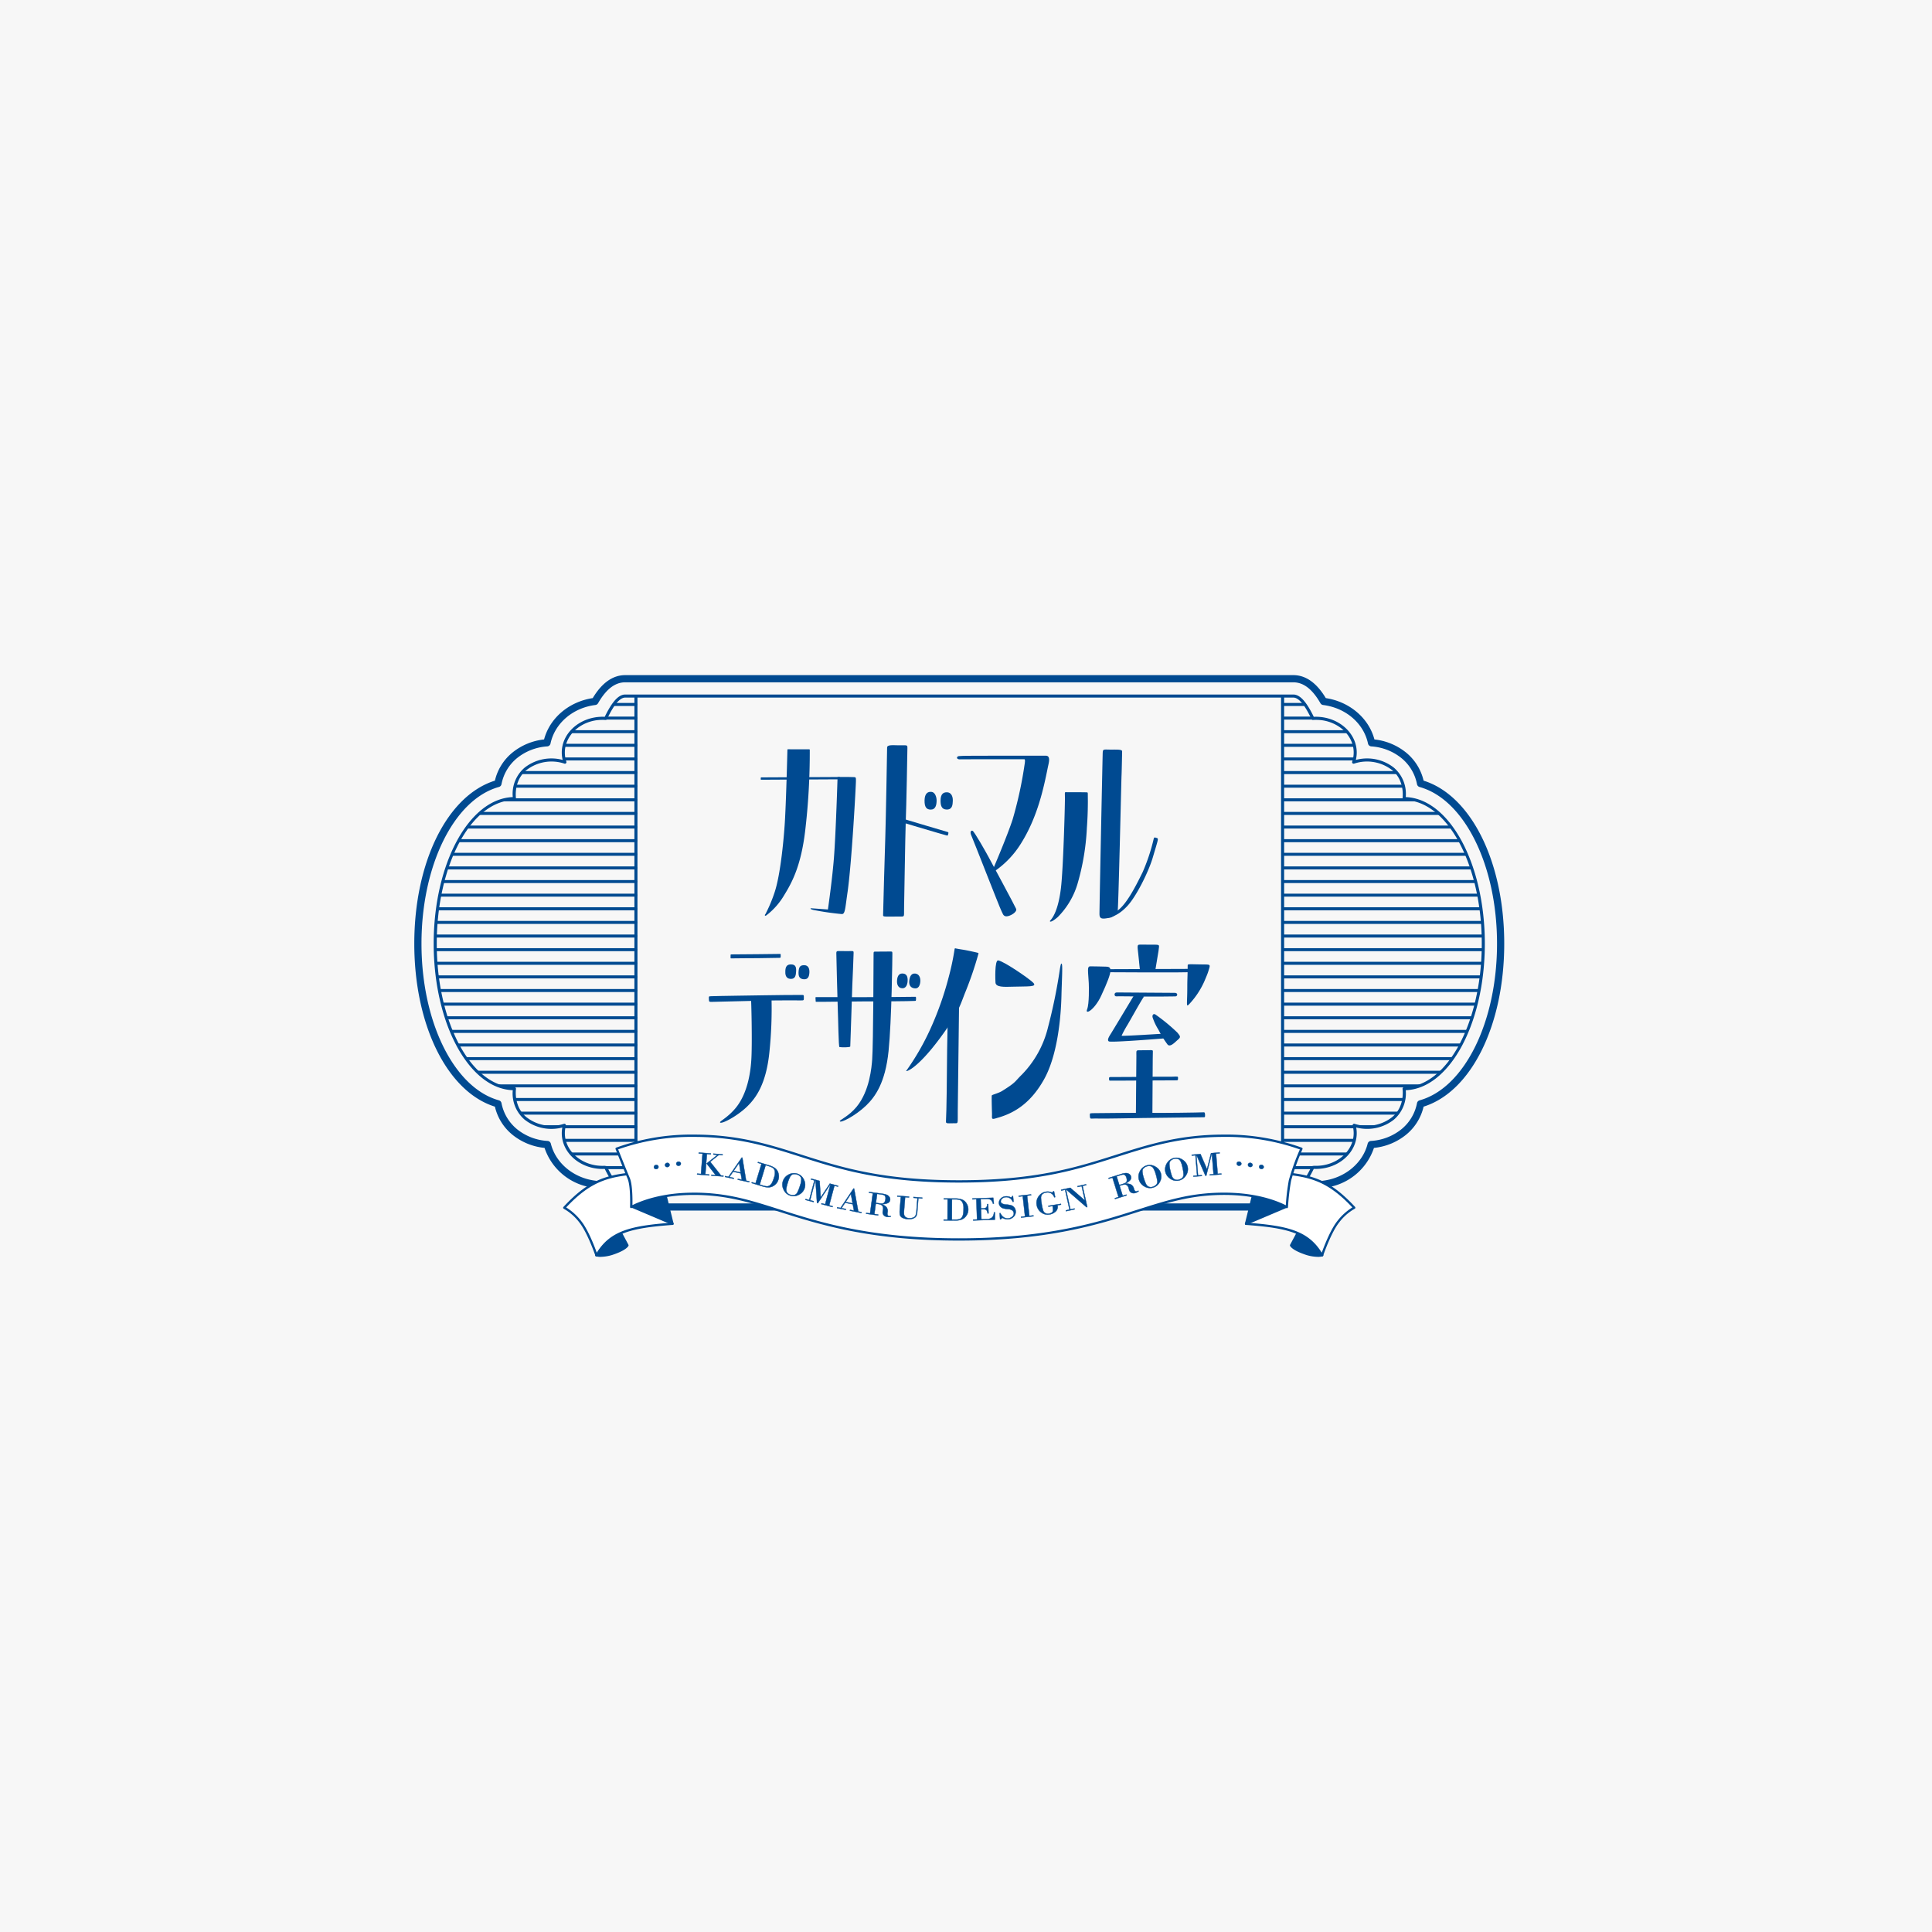 <svg xmlns="http://www.w3.org/2000/svg" xmlns:xlink="http://www.w3.org/1999/xlink" width="536" height="536" viewBox="0 0 536 536"><defs><clipPath id="a"><rect width="370.529" height="161.393" fill="none"/></clipPath><clipPath id="b"><path d="M64.287,2.337h0c-2.318,0-4.317,3.925-5.43,6.2-.266-.017-.537-.04-.81-.04-6.039,0-10.935,4.26-10.935,9.512a8.466,8.466,0,0,0,.442,2.67,11.728,11.728,0,0,0-10.935,1.876c-3.868,3.135-3.06,8.205-3.06,8.205l-.01.022c-12.137,0-21.975,18.02-21.975,40.243s9.837,40.245,21.975,40.245l.01.022s-.807,5.07,3.06,8.205a11.691,11.691,0,0,0,10.791,1.92,8.244,8.244,0,0,0-.3,2.176c0,5.254,4.9,9.512,10.935,9.512.157,0,.306-.017.46-.02.129.02.258.047.39.065,1.115,2.221,3.1,6.121,5.391,6.121H249.629c2.288,0,4.275-3.9,5.391-6.121.132-.017.263-.045.39-.065.156,0,.3.02.46.02,6.039,0,10.935-4.258,10.935-9.512a8.348,8.348,0,0,0-.3-2.176A11.691,11.691,0,0,0,277.3,119.5c3.868-3.135,3.058-8.205,3.058-8.205l.012-.022c12.137,0,21.975-18.017,21.975-40.245s-9.837-40.243-21.975-40.243l-.012-.022s.81-5.07-3.058-8.205a11.733,11.733,0,0,0-10.938-1.876,8.4,8.4,0,0,0,.445-2.67c0-5.251-4.9-9.512-10.935-9.512-.273,0-.542.022-.81.04-1.113-2.278-3.113-6.2-5.43-6.2Z" transform="translate(-11.571 -2.337)" fill="none"/></clipPath></defs><g transform="translate(-100 -3868)"><rect width="536" height="536" transform="translate(100 3868)" fill="#f7f7f7"/><g transform="translate(192 4055.303)"><g transform="translate(0 0)"><g clip-path="url(#a)"><path d="M253.1,148.551H67.752c-3.468,0-6.414-2.087-9-6.372a16.376,16.376,0,0,1-13.382-11.015,16.821,16.821,0,0,1-8.948-3.681A14.217,14.217,0,0,1,31.6,119.72C18.4,115.6,9.234,97.142,9.234,74.5S18.4,33.394,31.6,29.278a14.2,14.2,0,0,1,4.824-7.763,16.836,16.836,0,0,1,8.816-3.672C46.826,11.9,52.125,7.383,58.738,6.374,61.276,2.144,64.307,0,67.75,0H253.1c3.445,0,6.476,2.144,9.015,6.374,6.61,1.011,11.911,5.53,13.494,11.469a16.844,16.844,0,0,1,8.816,3.672,14.217,14.217,0,0,1,4.824,7.763c13.2,4.116,22.37,22.576,22.37,45.221s-9.169,41.1-22.37,45.218a14.2,14.2,0,0,1-4.824,7.763,16.8,16.8,0,0,1-8.948,3.684,16.369,16.369,0,0,1-13.382,11.015c-2.581,4.285-5.527,6.372-8.993,6.372M67.75,1.995c-2.829,0-5.294,1.9-7.532,5.8a1,1,0,0,1-.74.494c-6.265.782-11.268,5.08-12.453,10.694a1,1,0,0,1-.912.79,14.868,14.868,0,0,0-8.429,3.294,12.363,12.363,0,0,0-4.26,7.2.994.994,0,0,1-.71.76C20.266,34.487,11.229,52.768,11.229,74.5s9.037,40.009,21.485,43.467a1,1,0,0,1,.71.763,12.37,12.37,0,0,0,4.26,7.2,14.864,14.864,0,0,0,8.526,3.3,1,1,0,0,1,.909.755c1.341,5.4,6.315,9.529,12.376,10.282a.991.991,0,0,1,.74.489c2.253,3.9,4.712,5.8,7.517,5.8H253.1c2.8,0,5.259-1.9,7.514-5.8a.991.991,0,0,1,.74-.489c6.061-.753,11.034-4.884,12.376-10.282a1,1,0,0,1,.909-.755,14.85,14.85,0,0,0,8.526-3.3,12.344,12.344,0,0,0,4.258-7.2,1,1,0,0,1,.71-.76c12.45-3.458,21.488-21.739,21.488-43.467s-9.037-40.012-21.488-43.467a1,1,0,0,1-.71-.763,12.339,12.339,0,0,0-4.258-7.2,14.854,14.854,0,0,0-8.429-3.3,1,1,0,0,1-.912-.79c-1.182-5.612-6.188-9.909-12.453-10.694a1,1,0,0,1-.74-.494c-2.241-3.9-4.7-5.8-7.534-5.8Z" transform="translate(13.704 -0.001)" fill="#004a91"/><path d="M249.886,139.953l-185.345,0c-2.509,0-4.538-3.9-5.676-6.161l-.035,0-.137-.025-.087.015c-.1,0-.206.01-.311.01-6.262,0-11.36-4.454-11.36-9.932a8.372,8.372,0,0,1,.154-1.575A11.975,11.975,0,0,1,36.6,120.085a9.548,9.548,0,0,1-3.259-8.143C21.2,111.5,11.4,93.43,11.4,71.282s9.8-40.215,21.942-40.658A9.546,9.546,0,0,1,36.6,22.481a12.051,12.051,0,0,1,10.585-2.169,8.709,8.709,0,0,1-.251-2.047c0-5.477,5.1-9.932,11.36-9.932.189,0,.373.007.559.017,1.528-3.1,3.391-6.185,5.684-6.185H249.886c2.29,0,4.153,3.085,5.681,6.185.186-.01.37-.017.556-.017,6.267,0,11.36,4.454,11.36,9.932a8.835,8.835,0,0,1-.246,2.047,12.031,12.031,0,0,1,10.58,2.169,9.553,9.553,0,0,1,3.264,8.143c12.137.442,21.94,18.512,21.94,40.658s-9.8,40.218-21.94,40.66a9.556,9.556,0,0,1-3.264,8.143,11.964,11.964,0,0,1-10.483,2.193,8.361,8.361,0,0,1,.149,1.575c0,5.477-5.092,9.932-11.36,9.932-.1,0-.2,0-.311-.01l-.166-.01-.055.02-.032,0c-1.138,2.261-3.172,6.163-5.674,6.163M58.742,132.918l.241.032c.07.012.142.027.216.035a.418.418,0,0,1,.323.231c.964,1.91,2.959,5.887,5.015,5.887H249.886c2.052,0,4.052-3.977,5.01-5.887a.43.43,0,0,1,.328-.231c.07-.007.144-.022.214-.035l.157-.027.271,0c.087,0,.171.01.258.01,5.8,0,10.51-4.076,10.51-9.084a7.952,7.952,0,0,0-.281-2.067.422.422,0,0,1,.537-.514,11.24,11.24,0,0,0,10.4-1.846c3.632-2.949,2.914-7.76,2.906-7.808a.433.433,0,0,1,.04-.263.472.472,0,0,1,.39-.253c11.884,0,21.547-17.863,21.547-39.82s-9.663-39.818-21.547-39.818a.429.429,0,0,1-.375-.224.514.514,0,0,1-.055-.291c.007-.05.718-4.871-2.906-7.808a11.314,11.314,0,0,0-10.535-1.8.422.422,0,0,1-.537-.537,8.029,8.029,0,0,0,.42-2.536c0-5.008-4.712-9.084-10.51-9.084-.263,0-.524.017-.783.035a.418.418,0,0,1-.412-.236c-.867-1.786-2.9-5.964-5.043-5.964H64.54c-2.146,0-4.178,4.178-5.048,5.964a.414.414,0,0,1-.412.236c-.258-.017-.519-.035-.785-.035-5.8,0-10.508,4.076-10.508,9.084a7.96,7.96,0,0,0,.42,2.536.421.421,0,0,1-.539.537,11.31,11.31,0,0,0-10.533,1.8C33.5,26.088,34.222,30.9,34.229,30.95a.413.413,0,0,1-.042.266.48.48,0,0,1-.388.248c-11.882,0-21.547,17.863-21.547,39.818S21.918,111.1,33.8,111.1a.43.43,0,0,1,.378.229.5.5,0,0,1,.052.286c-.007.05-.715,4.871,2.906,7.81a11.241,11.241,0,0,0,10.4,1.846.429.429,0,0,1,.422.1.422.422,0,0,1,.114.417,7.953,7.953,0,0,0-.281,2.067c0,5.008,4.712,9.084,10.508,9.084.087,0,.174,0,.261-.01Z" transform="translate(16.919 3.214)" fill="#004a91"/></g></g><g transform="translate(28.744 5.805)"><g clip-path="url(#b)"><path d="M84.371,57.191H.417a.417.417,0,0,1,0-.835H84.371a.417.417,0,0,1,0,.835" transform="translate(-28.744 77.834)" fill="#004a91"/><path d="M84.371,55.67H.417a.417.417,0,0,1,0-.835H84.371a.417.417,0,0,1,0,.835" transform="translate(-28.744 75.577)" fill="#004a91"/><path d="M84.371,54.149H.417a.417.417,0,0,1,0-.835H84.371a.417.417,0,0,1,0,.835" transform="translate(-28.744 73.319)" fill="#004a91"/><path d="M84.371,52.627H.417a.417.417,0,1,1,0-.835H84.371a.417.417,0,1,1,0,.835" transform="translate(-28.744 71.06)" fill="#004a91"/><path d="M84.371,51.106H.417a.417.417,0,1,1,0-.835H84.371a.417.417,0,0,1,0,.835" transform="translate(-28.744 68.803)" fill="#004a91"/><path d="M84.371,49.584H.417a.417.417,0,1,1,0-.835H84.371a.417.417,0,0,1,0,.835" transform="translate(-28.744 66.544)" fill="#004a91"/><path d="M84.371,48.063H.417a.417.417,0,1,1,0-.835H84.371a.417.417,0,0,1,0,.835" transform="translate(-28.744 64.287)" fill="#004a91"/><path d="M84.371,46.541H.417a.417.417,0,1,1,0-.835H84.371a.417.417,0,0,1,0,.835" transform="translate(-28.744 62.028)" fill="#004a91"/><path d="M84.371,45.02H.417a.417.417,0,1,1,0-.835H84.371a.417.417,0,0,1,0,.835" transform="translate(-28.744 59.771)" fill="#004a91"/><path d="M84.371,43.5H.417a.417.417,0,1,1,0-.835H84.371a.417.417,0,0,1,0,.835" transform="translate(-28.744 57.513)" fill="#004a91"/><path d="M84.371,41.977H.417a.417.417,0,0,1,0-.835H84.371a.417.417,0,0,1,0,.835" transform="translate(-28.744 55.254)" fill="#004a91"/><path d="M84.371,40.456H.417a.417.417,0,0,1,0-.835H84.371a.417.417,0,0,1,0,.835" transform="translate(-28.744 52.997)" fill="#004a91"/><path d="M84.371,38.934H.417a.417.417,0,0,1,0-.835H84.371a.417.417,0,0,1,0,.835" transform="translate(-28.744 50.738)" fill="#004a91"/><path d="M84.371,37.413H.417a.417.417,0,0,1,0-.835H84.371a.417.417,0,0,1,0,.835" transform="translate(-28.744 48.481)" fill="#004a91"/><path d="M84.371,35.892H.417a.417.417,0,0,1,0-.835H84.371a.417.417,0,0,1,0,.835" transform="translate(-28.744 46.224)" fill="#004a91"/><path d="M84.371,34.37H.417a.417.417,0,1,1,0-.835H84.371a.417.417,0,0,1,0,.835" transform="translate(-28.744 43.965)" fill="#004a91"/><path d="M84.371,32.849H.417a.417.417,0,1,1,0-.835H84.371a.417.417,0,0,1,0,.835" transform="translate(-28.744 41.707)" fill="#004a91"/><path d="M84.371,31.327H.417a.417.417,0,1,1,0-.835H84.371a.417.417,0,0,1,0,.835" transform="translate(-28.744 39.448)" fill="#004a91"/><path d="M84.371,29.806H.417a.417.417,0,1,1,0-.835H84.371a.417.417,0,0,1,0,.835" transform="translate(-28.744 37.191)" fill="#004a91"/><path d="M84.371,28.284H.417a.417.417,0,1,1,0-.835H84.371a.417.417,0,0,1,0,.835" transform="translate(-28.744 34.932)" fill="#004a91"/><path d="M84.371,26.763H.417a.417.417,0,1,1,0-.835H84.371a.417.417,0,0,1,0,.835" transform="translate(-28.744 32.675)" fill="#004a91"/><path d="M84.371,25.242H.417a.417.417,0,0,1,0-.835H84.371a.417.417,0,0,1,0,.835" transform="translate(-28.744 30.418)" fill="#004a91"/><path d="M84.371,23.72H.417a.417.417,0,0,1,0-.835H84.371a.417.417,0,0,1,0,.835" transform="translate(-28.744 28.159)" fill="#004a91"/><path d="M84.371,22.2H.417a.417.417,0,0,1,0-.835H84.371a.417.417,0,0,1,0,.835" transform="translate(-28.744 25.901)" fill="#004a91"/><path d="M84.371,20.677H.417a.417.417,0,0,1,0-.835H84.371a.417.417,0,0,1,0,.835" transform="translate(-28.744 23.643)" fill="#004a91"/><path d="M84.371,19.156H.417a.417.417,0,0,1,0-.835H84.371a.417.417,0,0,1,0,.835" transform="translate(-28.744 21.385)" fill="#004a91"/><path d="M84.371,17.635H.417a.417.417,0,0,1,0-.835H84.371a.417.417,0,0,1,0,.835" transform="translate(-28.744 19.128)" fill="#004a91"/><path d="M84.371,16.113H.417a.417.417,0,0,1,0-.835H84.371a.417.417,0,0,1,0,.835" transform="translate(-28.744 16.869)" fill="#004a91"/><path d="M84.371,14.592H.417a.417.417,0,0,1,0-.835H84.371a.417.417,0,0,1,0,.835" transform="translate(-28.744 14.612)" fill="#004a91"/><path d="M84.371,13.071H.417a.417.417,0,1,1,0-.835H84.371a.417.417,0,0,1,0,.835" transform="translate(-28.744 12.354)" fill="#004a91"/><path d="M84.371,11.549H.417a.417.417,0,0,1,0-.835H84.371a.417.417,0,0,1,0,.835" transform="translate(-28.744 10.096)" fill="#004a91"/><path d="M84.371,10.028H.417a.417.417,0,0,1,0-.835H84.371a.417.417,0,0,1,0,.835" transform="translate(-28.744 7.838)" fill="#004a91"/><path d="M84.371,8.506H.417a.417.417,0,1,1,0-.835H84.371a.417.417,0,0,1,0,.835" transform="translate(-28.744 5.579)" fill="#004a91"/><path d="M84.371,6.985H.417a.417.417,0,0,1,0-.835H84.371a.417.417,0,0,1,0,.835" transform="translate(-28.744 3.322)" fill="#004a91"/><path d="M84.371,5.464H.417a.417.417,0,1,1,0-.835H84.371a.417.417,0,0,1,0,.835" transform="translate(-28.744 1.065)" fill="#004a91"/><path d="M84.371,3.942H.417a.417.417,0,1,1,0-.835H84.371a.417.417,0,0,1,0,.835" transform="translate(-28.744 -1.194)" fill="#004a91"/><path d="M212.7,57.191H106.479a.417.417,0,1,1,0-.835H212.7a.417.417,0,0,1,0,.835" transform="translate(128.665 77.834)" fill="#004a91"/><path d="M212.7,55.67H106.479a.417.417,0,1,1,0-.835H212.7a.417.417,0,0,1,0,.835" transform="translate(128.665 75.577)" fill="#004a91"/><path d="M212.7,54.149H106.479a.417.417,0,1,1,0-.835H212.7a.417.417,0,0,1,0,.835" transform="translate(128.665 73.319)" fill="#004a91"/><path d="M212.7,52.627H106.479a.417.417,0,1,1,0-.835H212.7a.417.417,0,0,1,0,.835" transform="translate(128.665 71.06)" fill="#004a91"/><path d="M212.7,51.106H106.479a.417.417,0,1,1,0-.835H212.7a.417.417,0,0,1,0,.835" transform="translate(128.665 68.803)" fill="#004a91"/><path d="M212.7,49.584H106.479a.417.417,0,1,1,0-.835H212.7a.417.417,0,0,1,0,.835" transform="translate(128.665 66.544)" fill="#004a91"/><path d="M212.7,48.063H106.479a.417.417,0,1,1,0-.835H212.7a.417.417,0,0,1,0,.835" transform="translate(128.665 64.287)" fill="#004a91"/><path d="M212.7,46.541H106.479a.417.417,0,1,1,0-.835H212.7a.417.417,0,0,1,0,.835" transform="translate(128.665 62.028)" fill="#004a91"/><path d="M212.7,45.02H106.479a.417.417,0,1,1,0-.835H212.7a.417.417,0,0,1,0,.835" transform="translate(128.665 59.771)" fill="#004a91"/><path d="M212.7,43.5H106.479a.417.417,0,1,1,0-.835H212.7a.417.417,0,0,1,0,.835" transform="translate(128.665 57.513)" fill="#004a91"/><path d="M212.7,41.977H106.479a.417.417,0,1,1,0-.835H212.7a.417.417,0,0,1,0,.835" transform="translate(128.665 55.254)" fill="#004a91"/><path d="M212.7,40.456H106.479a.417.417,0,1,1,0-.835H212.7a.417.417,0,0,1,0,.835" transform="translate(128.665 52.997)" fill="#004a91"/><path d="M212.7,38.934H106.479a.417.417,0,1,1,0-.835H212.7a.417.417,0,0,1,0,.835" transform="translate(128.665 50.738)" fill="#004a91"/><path d="M212.7,37.413H106.479a.417.417,0,1,1,0-.835H212.7a.417.417,0,0,1,0,.835" transform="translate(128.665 48.481)" fill="#004a91"/><path d="M212.7,35.892H106.479a.417.417,0,1,1,0-.835H212.7a.417.417,0,0,1,0,.835" transform="translate(128.665 46.224)" fill="#004a91"/><path d="M212.7,34.37H106.479a.417.417,0,1,1,0-.835H212.7a.417.417,0,0,1,0,.835" transform="translate(128.665 43.965)" fill="#004a91"/><path d="M212.7,32.849H106.479a.417.417,0,1,1,0-.835H212.7a.417.417,0,0,1,0,.835" transform="translate(128.665 41.707)" fill="#004a91"/><path d="M212.7,31.327H106.479a.417.417,0,1,1,0-.835H212.7a.417.417,0,0,1,0,.835" transform="translate(128.665 39.448)" fill="#004a91"/><path d="M212.7,29.806H106.479a.417.417,0,1,1,0-.835H212.7a.417.417,0,0,1,0,.835" transform="translate(128.665 37.191)" fill="#004a91"/><path d="M212.7,28.284H106.479a.417.417,0,1,1,0-.835H212.7a.417.417,0,0,1,0,.835" transform="translate(128.665 34.932)" fill="#004a91"/><path d="M212.7,26.763H106.479a.417.417,0,1,1,0-.835H212.7a.417.417,0,0,1,0,.835" transform="translate(128.665 32.675)" fill="#004a91"/><path d="M212.7,25.242H106.479a.417.417,0,1,1,0-.835H212.7a.417.417,0,0,1,0,.835" transform="translate(128.665 30.418)" fill="#004a91"/><path d="M212.7,23.72H106.479a.417.417,0,1,1,0-.835H212.7a.417.417,0,0,1,0,.835" transform="translate(128.665 28.159)" fill="#004a91"/><path d="M212.7,22.2H106.479a.417.417,0,1,1,0-.835H212.7a.417.417,0,0,1,0,.835" transform="translate(128.665 25.901)" fill="#004a91"/><path d="M212.7,20.677H106.479a.417.417,0,1,1,0-.835H212.7a.417.417,0,0,1,0,.835" transform="translate(128.665 23.643)" fill="#004a91"/><path d="M212.7,19.156H106.479a.417.417,0,1,1,0-.835H212.7a.417.417,0,0,1,0,.835" transform="translate(128.665 21.385)" fill="#004a91"/><path d="M212.7,17.635H106.479a.417.417,0,1,1,0-.835H212.7a.417.417,0,0,1,0,.835" transform="translate(128.665 19.128)" fill="#004a91"/><path d="M212.7,16.113H106.479a.417.417,0,1,1,0-.835H212.7a.417.417,0,0,1,0,.835" transform="translate(128.665 16.869)" fill="#004a91"/><path d="M212.7,14.592H106.479a.417.417,0,1,1,0-.835H212.7a.417.417,0,0,1,0,.835" transform="translate(128.665 14.612)" fill="#004a91"/><path d="M212.7,13.071H106.479a.417.417,0,1,1,0-.835H212.7a.417.417,0,0,1,0,.835" transform="translate(128.665 12.354)" fill="#004a91"/><path d="M212.7,11.549H106.479a.417.417,0,1,1,0-.835H212.7a.417.417,0,0,1,0,.835" transform="translate(128.665 10.096)" fill="#004a91"/><path d="M212.7,10.028H106.479a.417.417,0,1,1,0-.835H212.7a.417.417,0,0,1,0,.835" transform="translate(128.665 7.838)" fill="#004a91"/><path d="M212.7,8.506H106.479a.417.417,0,1,1,0-.835H212.7a.417.417,0,0,1,0,.835" transform="translate(128.665 5.579)" fill="#004a91"/><path d="M212.7,6.985H106.479a.417.417,0,1,1,0-.835H212.7a.417.417,0,0,1,0,.835" transform="translate(128.665 3.322)" fill="#004a91"/><path d="M212.7,5.464H106.479a.417.417,0,1,1,0-.835H212.7a.417.417,0,0,1,0,.835" transform="translate(128.665 1.065)" fill="#004a91"/><path d="M212.7,3.942H106.479a.417.417,0,1,1,0-.835H212.7a.417.417,0,0,1,0,.835" transform="translate(128.665 -1.194)" fill="#004a91"/></g></g><g transform="translate(0 0)"><g clip-path="url(#a)"><path d="M34.241,139.455a.426.426,0,0,1-.425-.425V2.717a.425.425,0,0,1,.85,0V139.031a.426.426,0,0,1-.425.425" transform="translate(50.187 3.401)" fill="#004a91"/><path d="M106.462,139.455a.426.426,0,0,1-.425-.425V2.717a.425.425,0,0,1,.85,0V139.031a.426.426,0,0,1-.425.425" transform="translate(157.372 3.401)" fill="#004a91"/><path d="M60.844,8.447s.022-.152-.184-.154c-.867-.012-4.869,0-5.743-.012-.3,0-.271.04-.276.234-.015.529-.36,14.736-.75,20.606-.194,2.874-1.056,13.938-2.924,19.207a40.518,40.518,0,0,1-2.429,5.7c-.283.243-.159.661.325.283a19.492,19.492,0,0,0,4.943-5.659c2.38-3.831,4.648-8.513,5.748-17.615A185.407,185.407,0,0,0,60.844,8.447" transform="translate(71.813 12.288)" fill="#004a91"/><path d="M64.788,11.4c1.324.035,1.292-.109,1.294,1.053,0,1.2-1.16,22.9-2.35,31.052-.646,4.389-.631,5.952-1.587,5.9a77.151,77.151,0,0,1-7.865-1.14c-1.289-.34-.619-.467-.619-.467l4.648.335s1.2-8.237,1.679-14.418c.524-6.814,1-22.32,1-22.32s1.595-.057,3.8,0" transform="translate(79.381 16.881)" fill="#004a91"/><path d="M48.1,11.485l21.719-.107.561.636s-22.121.124-22.3.119c-.147,0-.171.025-.147-.35.015-.253,0-.288.169-.3" transform="translate(71.12 16.886)" fill="#004a91"/><path d="M65.907,7.858c-1.577-.017-3.2-.219-3.2.626,0,.8-.353,20.275-.5,24.779S61.59,54.08,61.59,55.016c0,.507.559.333,5,.348,1.051,0,.763-.084.827-2.616.027-1.014.338-20.549.445-23.174.189-4.693.479-20.179.474-20.807,0-1.128.087-.882-2.432-.909" transform="translate(91.407 11.612)" fill="#004a91"/><path d="M63.7,16c1.24.4,12.17,3.6,12.662,3.758.278.089.328.107.191.631-.092.368-.124.41-.4.343-1.274-.313-12.48-3.669-12.48-3.669Z" transform="translate(94.5 23.75)" fill="#004a91"/><path d="M67.886,17.967c-1.128-.03-1.712-.7-1.662-2.606s.912-2.412,1.913-2.318,1.428,1.431,1.428,2.382c0,1.284-.3,2.579-1.679,2.541" transform="translate(98.28 19.341)" fill="#004a91"/><path d="M69.721,17.873c-1.468-.01-1.724-1.175-1.712-2.511.02-1.791.748-2.313,1.828-2.275.971.035,1.625.914,1.567,2.387-.04,1.068-.112,2.41-1.684,2.4" transform="translate(100.933 19.418)" fill="#004a91"/><path d="M71.938,17.417c-.355-.184-.874.171-.365,1.294s7.847,19.972,8.27,20.757.514,1.721,1.538,1.669S84.354,39.931,84,39.064,77.108,26.1,76.484,24.919c-.867-1.632-4.062-7.254-4.546-7.5" transform="translate(105.908 25.781)" fill="#004a91"/><path d="M71.795,9.036C74.3,8.988,93.8,9,94.485,9c1.453,0,.787,2.087.559,3.214-1.138,5.644-2.824,13.817-7.524,21.252a25.755,25.755,0,0,1-7.209,7.549L80,40.1s3.761-8.759,5.286-13.454A110.835,110.835,0,0,0,88.582,11.5c.273-1.545,0-1.518-.089-1.515-.032,0-16.343-.01-17.821.022-1.108.025-1.014-.857-.229-.9.427-.025,1.014-.065,1.351-.072" transform="translate(103.661 13.355)" fill="#004a91"/><path d="M90.749,15.658c0-.658-.015-1.247-.015-1.92,0-.71-.052-.619-.626-.633-1.294-.03-5.16-.027-5.48-.03-.363,0-.238.129-.243,1.858-.007,2.718-.484,19.625-1.108,24.752-.763,6.31-2.355,8.339-2.981,9.007-.236.253,0,.83,2.1-.971a21.924,21.924,0,0,0,5.448-9.112A66.451,66.451,0,0,0,90.479,22.88c.214-2.857.263-5.343.271-7.221" transform="translate(119.06 19.404)" fill="#004a91"/><path d="M86.658,9.112c-.047,1.138-.934,43.88-.9,44.893.04,1.2.584,1.386,2.343,1.061a3.245,3.245,0,0,0,2.7-1.833c.216-.646,1.023-36.8,1.076-37.664s.164-6.387.164-6.764c0-.549-1.389-.474-3.14-.474-1.866,0-2.2-.219-2.236.782" transform="translate(127.272 12.331)" fill="#004a91"/><path d="M86.423,40.4c.107-.161,2.636.514,6.18-3.324,2.439-2.643,5.818-9.353,7.013-13.414,1.533-5.212,1.642-5.217,1.093-5.4-.683-.221-.75-.164-.852.268a53.179,53.179,0,0,1-3.073,9.243c-2.1,4.26-5.013,10.011-7.79,11.089-3.1,1.2-2.571,1.091-2.571,1.091Z" transform="translate(128.211 26.916)" fill="#004a91"/><path d="M35.9,61.951l2.3,4.3s-.368.976-3.676,2.146-4.963.586-4.963.586a9.2,9.2,0,0,1,2.653-4.129c2.261-1.9,3.689-2.906,3.689-2.906" transform="translate(43.868 91.942)" fill="#004a91"/><path d="M30.99,69.642a4.37,4.37,0,0,1-1.346-.164.322.322,0,0,1-.2-.388A9.475,9.475,0,0,1,32.2,64.8c2.246-1.88,3.7-2.911,3.711-2.921a.312.312,0,0,1,.256-.05.316.316,0,0,1,.209.159l2.3,4.3a.315.315,0,0,1,.017.263c-.042.114-.517,1.15-3.87,2.335a11.549,11.549,0,0,1-3.828.75m-.827-.7a9.269,9.269,0,0,0,4.444-.651c2.415-.857,3.192-1.592,3.413-1.863l-2.037-3.811c-.527.388-1.736,1.3-3.373,2.675a8.825,8.825,0,0,0-2.447,3.649" transform="translate(43.675 91.751)" fill="#004a91"/><path d="M34.916,78.516s-2.161-6.372-4.464-9.281A14.319,14.319,0,0,0,25.986,65.3c7.306-7.865,12.177-9.124,22.484-9.74L56,69.759c-12.15.892-17.426,2.464-21.08,8.757" transform="translate(38.566 82.457)" fill="#fff"/><path d="M35.106,79.027l-.03,0a.318.318,0,0,1-.271-.214c-.022-.065-2.171-6.357-4.414-9.186a14.148,14.148,0,0,0-4.352-3.843.324.324,0,0,1-.176-.229.331.331,0,0,1,.079-.278c7.557-8.136,12.719-9.246,22.7-9.842a.316.316,0,0,1,.3.169L56.47,69.8a.313.313,0,0,1,0,.3.319.319,0,0,1-.256.164c-11.663.857-17.135,2.241-20.827,8.6a.32.32,0,0,1-.278.159M26.693,65.409a15.738,15.738,0,0,1,4.2,3.818c1.905,2.4,3.674,7.03,4.29,8.734,3.773-6.024,9.281-7.442,20.494-8.294l-7.2-13.583c-9.542.581-14.584,1.687-21.781,9.325" transform="translate(38.377 82.267)" fill="#004a91"/><path d="M33.587,69.159l2.226-14.527,3.714-1.848,5.189,21.1Z" transform="translate(49.847 78.337)" fill="#004a91"/><path d="M44.908,74.389a.308.308,0,0,1-.124-.025l-11.131-4.72a.324.324,0,0,1-.191-.343l2.226-14.527a.323.323,0,0,1,.174-.236l3.716-1.851a.325.325,0,0,1,.276,0,.317.317,0,0,1,.176.214l5.189,21.1a.314.314,0,0,1-.1.318.328.328,0,0,1-.209.077M34.132,69.153l10.314,4.372L39.5,53.438l-3.207,1.6Z" transform="translate(49.655 78.145)" fill="#004a91"/><path d="M109.456,61.951l-2.3,4.3s.368.976,3.677,2.146,4.963.586,4.963.586a9.2,9.2,0,0,0-2.653-4.129c-2.261-1.9-3.689-2.906-3.689-2.906" transform="translate(159.036 91.942)" fill="#004a91"/><path d="M114.749,69.641a11.561,11.561,0,0,1-3.831-.75c-3.351-1.185-3.826-2.221-3.868-2.335a.315.315,0,0,1,.017-.263l2.3-4.3a.329.329,0,0,1,.206-.161.335.335,0,0,1,.258.052c.015.01,1.466,1.038,3.711,2.921A9.475,9.475,0,0,1,116.3,69.09a.322.322,0,0,1-.2.388,4.371,4.371,0,0,1-1.346.164m-7.03-3.212c.211.261.984,1,3.413,1.861a9.3,9.3,0,0,0,4.444.651,8.851,8.851,0,0,0-2.447-3.649c-1.637-1.374-2.847-2.288-3.373-2.675Z" transform="translate(158.845 91.751)" fill="#004a91"/><path d="M123.207,78.516s2.161-6.372,4.464-9.281a14.319,14.319,0,0,1,4.466-3.935c-7.306-7.865-12.177-9.124-22.484-9.74l-7.527,14.2c12.15.892,17.426,2.464,21.08,8.757" transform="translate(151.569 82.457)" fill="#fff"/><path d="M123.4,79.026a.323.323,0,0,1-.278-.159c-3.691-6.359-9.164-7.743-20.827-8.6a.32.32,0,0,1-.258-.469l7.527-14.2a.3.3,0,0,1,.3-.169c9.979.6,15.141,1.707,22.695,9.84a.32.32,0,0,1,.079.278.313.313,0,0,1-.176.229,14.189,14.189,0,0,0-4.35,3.843c-2.246,2.832-4.392,9.124-4.414,9.186a.316.316,0,0,1-.271.216Zm-20.571-9.358c11.213.85,16.721,2.268,20.494,8.294.616-1.7,2.385-6.332,4.29-8.737a15.667,15.667,0,0,1,4.2-3.816c-7.2-7.639-12.239-8.744-21.781-9.328Z" transform="translate(151.379 82.265)" fill="#004a91"/><path d="M113.256,69.159,111.03,54.632l-3.714-1.848-5.189,21.1Z" transform="translate(151.57 78.337)" fill="#004a91"/><path d="M102.318,74.389a.309.309,0,0,1-.206-.077.321.321,0,0,1-.1-.318L107.2,52.9a.325.325,0,0,1,.176-.214.321.321,0,0,1,.278,0l3.714,1.851a.311.311,0,0,1,.174.236L113.764,69.3a.32.32,0,0,1-.191.343l-11.129,4.72a.329.329,0,0,1-.127.025m5.405-20.951-4.941,20.089,10.312-4.375-2.161-14.117Z" transform="translate(151.378 78.145)" fill="#004a91"/><path d="M200.354,51.442c-12.3,0-20.864,2.723-29.921,5.607-10.92,3.473-22.211,7.065-43.636,7.065s-32.718-3.592-43.634-7.065c-9.065-2.884-17.622-5.607-29.926-5.607a60.919,60.919,0,0,0-21.4,3.595s2.39,6.014,3.326,8.2.713,7.981.713,7.981c2.492-1.3,8.28-3.667,17.362-3.667,9.1,0,15.57,2.057,23.761,4.663,11.213,3.567,25.169,8.009,49.8,8.009s38.583-4.442,49.794-8.009c8.2-2.606,14.661-4.663,23.763-4.663,9.194,0,14.962,2.387,17.414,3.681a62.431,62.431,0,0,1,.857-7.365,67.721,67.721,0,0,1,3.182-8.811,60.985,60.985,0,0,0-21.453-3.609" transform="translate(47.249 76.346)" fill="#fff"/><path d="M126.99,80.728c-24.68,0-38.66-4.449-49.9-8.021-8.168-2.6-14.614-4.65-23.664-4.65-8.908,0-14.609,2.275-17.215,3.632a.321.321,0,0,1-.32-.015.315.315,0,0,1-.147-.283c0-.057.214-5.751-.686-7.84-.929-2.161-3.309-8.145-3.334-8.205a.318.318,0,0,1,.186-.417A61.4,61.4,0,0,1,53.43,51.313c12.354,0,20.936,2.73,30.021,5.622,10.9,3.465,22.161,7.05,43.539,7.05s32.641-3.585,43.534-7.05c9.087-2.892,17.67-5.622,30.023-5.622a61.458,61.458,0,0,1,21.562,3.629.328.328,0,0,1,.184.176.315.315,0,0,1,0,.251,68.279,68.279,0,0,0-3.162,8.749,63.319,63.319,0,0,0-.852,7.318.319.319,0,0,1-.467.266c-2.579-1.361-8.25-3.647-17.262-3.647-9.05,0-15.5,2.052-23.661,4.648-11.236,3.575-25.214,8.024-49.9,8.024M53.43,67.418c9.149,0,15.638,2.064,23.85,4.678,11.2,3.562,25.129,7.994,49.71,7.994s38.509-4.432,49.7-7.994c8.22-2.613,14.708-4.678,23.858-4.678,8.672,0,14.318,2.094,17.123,3.5a60.013,60.013,0,0,1,.832-6.926,62.829,62.829,0,0,1,3.07-8.56,60.989,60.989,0,0,0-21.026-3.475c-12.254,0-20.79,2.718-29.827,5.592-10.943,3.48-22.255,7.08-43.73,7.08s-32.79-3.6-43.731-7.08c-9.04-2.874-17.575-5.592-29.829-5.592a61.028,61.028,0,0,0-20.986,3.46c.5,1.252,2.4,6.014,3.207,7.885.795,1.848.783,6.071.75,7.579,2.844-1.394,8.5-3.458,17.029-3.458" transform="translate(47.055 76.154)" fill="#004a91"/><path d="M36.007,55.411a.532.532,0,0,1,.094-.43.643.643,0,0,1,.4-.261.661.661,0,0,1,.479.065.522.522,0,0,1,.271.353.547.547,0,0,1-.094.437.658.658,0,0,1-.41.266.639.639,0,0,1-.469-.072.536.536,0,0,1-.271-.358" transform="translate(53.421 81.185)" fill="#004a91"/><path d="M36.624,55.934a.672.672,0,0,1-.343-.094.583.583,0,0,1-.291-.39.564.564,0,0,1,.1-.467.688.688,0,0,1,.425-.278.7.7,0,0,1,.514.07.561.561,0,0,1,.293.383.579.579,0,0,1-.1.474.7.7,0,0,1-.44.283.715.715,0,0,1-.159.02m.067-1.155a.645.645,0,0,0-.152.017.587.587,0,0,0-.37.241.466.466,0,0,0-.087.393.476.476,0,0,0,.246.328.576.576,0,0,0,.435.067.611.611,0,0,0,.383-.248.48.48,0,0,0,.087-.4.463.463,0,0,0-.246-.32.59.59,0,0,0-.3-.077" transform="translate(53.393 81.157)" fill="#004a91"/><path d="M37.24,55.14a.519.519,0,0,1,.127-.422.631.631,0,0,1,.412-.231.656.656,0,0,1,.477.1.521.521,0,0,1,.243.373.538.538,0,0,1-.127.43.661.661,0,0,1-.427.234.629.629,0,0,1-.462-.1.531.531,0,0,1-.243-.375" transform="translate(55.261 80.85)" fill="#004a91"/><path d="M37.869,55.7a.656.656,0,0,1-.385-.122.581.581,0,0,1-.127-.867.685.685,0,0,1,.445-.246.709.709,0,0,1,.509.1.578.578,0,0,1,.127.869.7.7,0,0,1-.457.251.567.567,0,0,1-.112.01m-.554-.542a.485.485,0,0,0,.224.343.6.6,0,0,0,.43.1.613.613,0,0,0,.4-.219.483.483,0,0,0,.117-.393.471.471,0,0,0-.224-.338.63.63,0,0,0-.442-.092.59.59,0,0,0-.388.214.482.482,0,0,0-.114.388" transform="translate(55.234 80.822)" fill="#004a91"/><path d="M38.494,54.955a.527.527,0,0,1,.152-.415.692.692,0,0,1,.9-.072.515.515,0,0,1,.221.385.534.534,0,0,1-.154.42.646.646,0,0,1-.442.206.626.626,0,0,1-.457-.134.531.531,0,0,1-.216-.39" transform="translate(57.127 80.64)" fill="#004a91"/><path d="M39.137,55.559a.685.685,0,0,1-.427-.147.583.583,0,0,1-.07-.874.689.689,0,0,1,.46-.219.723.723,0,0,1,.5.139.567.567,0,0,1,.236.42.585.585,0,0,1-.166.457.716.716,0,0,1-.472.221l-.062,0m.035-1.148-.065,0a.591.591,0,0,0-.4.189.457.457,0,0,0-.139.378.47.47,0,0,0,.2.358.585.585,0,0,0,.422.124.613.613,0,0,0,.412-.191.49.49,0,0,0,.142-.385.474.474,0,0,0-.2-.353.6.6,0,0,0-.373-.122" transform="translate(57.1 80.612)" fill="#004a91"/><path d="M41.9,59.251l.425-5.617-1.063-.079.017-.231,3.334.251-.017.231-1.068-.079L43.1,59.341l1.066.082-.017.231L40.822,59.4l.015-.231Zm3.436-5.622,2.559.194-.017.231-1.036-.079-2.4,1.9,3.013,3.8.663.052-.017.229L44.764,59.7l.02-.231,1.168.089-2.5-3.207,3.023-2.4-1.153-.087Z" transform="translate(60.585 79.139)" fill="#004a91"/><path d="M48.171,60.03l-.047,0-3.381-.253.025-.325,1.11.084-2.469-3.16.037-.03,2.931-2.325L45.3,53.934l.025-.325.047,0,2.606.2-.025.323-1.066-.079-2.35,1.856,2.971,3.744.691.052Zm-3.326-.345,3.239.243.01-.137-.636-.047L44.4,55.894l2.452-1.938.017,0,.991.075.01-.137-2.464-.189-.01.139,1.225.092-3.083,2.447,2.541,3.254-1.227-.094Zm-.619.047-.047,0L40.8,59.474l.022-.325,1.063.079.417-5.52-1.063-.082.025-.323.047,0,3.378.256-.022.323L43.6,53.8l-.417,5.522,1.068.079ZM40.9,59.387l3.239.246.01-.139-1.066-.079,0-.047.427-5.661,1.066.079.012-.137L41.352,53.4l-.01.137,1.061.082,0,.047-.427,5.661L40.91,59.25Z" transform="translate(60.554 79.107)" fill="#004a91"/><path d="M48.307,58.252l-2.112-.46-1.033,1.481,1.23.268-.05.226-2.41-.524.05-.226.917.2,3.7-5.336.152.032L49.8,60.284l.892.2-.05.226-3.165-.691.047-.226,1.076.234Zm-1.967-.666,1.928.42-.417-2.588-.02,0Z" transform="translate(65.201 79.964)" fill="#004a91"/><path d="M50.711,60.795l-3.257-.71.07-.318,1.053.229L48.3,58.323l-2.049-.445-.976,1.4,1.207.263-.07.315-2.5-.544.07-.318.934.2,3.7-5.338.216.047,0,.032,1.038,6.339.907.2Zm-3.145-.783,3.075.671.027-.134-.877-.191,0-.032-1.041-6.342-.092-.02-3.7,5.338-.9-.2-.03.134,2.318.507.03-.137-1.252-.273,1.093-1.562,2.171.472,0,.032.306,1.838-1.1-.238Zm.792-1.913-.067-.015-2-.435.04-.057,1.51-2.2.079.017Zm-1.908-.512,1.794.39-.392-2.429Z" transform="translate(65.166 79.933)" fill="#004a91"/><path d="M47.994,60.292l1.642-5.386L48.623,54.6l.067-.221,3.07.939a5.41,5.41,0,0,1,1.669.79,2.5,2.5,0,0,1,.9,1.384,3.072,3.072,0,0,1-.012,1.784,2.9,2.9,0,0,1-1.043,1.505,2.806,2.806,0,0,1-1.533.619,5.133,5.133,0,0,1-1.776-.258l-3.051-.932.067-.221Zm2.8-5.033-1.642,5.386.845.258a4.616,4.616,0,0,0,1.113.221,1.288,1.288,0,0,0,.84-.261,2.224,2.224,0,0,0,.653-.812,9.068,9.068,0,0,0,.544-1.436,3.5,3.5,0,0,0,.189-1.717,1.361,1.361,0,0,0-.554-.892,4.478,4.478,0,0,0-1.125-.484Z" transform="translate(69.622 80.698)" fill="#004a91"/><path d="M51.568,61.484a5.455,5.455,0,0,1-1.585-.268l-3.1-.944.094-.311.045.012.969.3,1.617-5.3L48.6,54.663l.094-.311.045.015,3.07.937a5.533,5.533,0,0,1,1.679.8,2.565,2.565,0,0,1,.919,1.409,3.164,3.164,0,0,1-.015,1.811,2.94,2.94,0,0,1-1.061,1.53,2.858,2.858,0,0,1-1.558.626c-.067,0-.137.007-.206.007M47,60.21l3.006.917a5.041,5.041,0,0,0,1.759.258,2.786,2.786,0,0,0,1.505-.609A2.849,2.849,0,0,0,54.3,59.293a3.071,3.071,0,0,0,.015-1.759,2.463,2.463,0,0,0-.884-1.356,5.469,5.469,0,0,0-1.652-.785l-3.026-.924-.04.132,1.014.311-.012.045-1.659,5.43-.045-.012-.969-.3Zm4.2,1h-.062a4.782,4.782,0,0,1-1.128-.226l-.889-.271.012-.045,1.659-5.43.045.012.864.263A4.738,4.738,0,0,1,52.84,56a1.423,1.423,0,0,1,.571.924,3.545,3.545,0,0,1-.186,1.739,9.237,9.237,0,0,1-.549,1.443,2.269,2.269,0,0,1-.666.83,1.344,1.344,0,0,1-.807.271m-1.962-.559.8.243a4.566,4.566,0,0,0,1.105.221,1.232,1.232,0,0,0,.807-.253,2.183,2.183,0,0,0,.641-.795,9.42,9.42,0,0,0,.542-1.428,3.482,3.482,0,0,0,.186-1.692,1.345,1.345,0,0,0-.532-.864,4.53,4.53,0,0,0-1.115-.477l-.817-.251Z" transform="translate(69.588 80.664)" fill="#004a91"/><path d="M52.553,61.842a2.944,2.944,0,0,1-1.843-1.612,3.085,3.085,0,0,1-.246-2.3,3.13,3.13,0,0,1,1.612-1.915,3.087,3.087,0,0,1,2.429-.243,2.956,2.956,0,0,1,1.766,1.57,3.061,3.061,0,0,1-1.329,4.24,3.015,3.015,0,0,1-2.39.258m1.853-5.858a2.152,2.152,0,0,0-1.026-.079,1.209,1.209,0,0,0-.812.581,8.321,8.321,0,0,0-.745,1.843,10.528,10.528,0,0,0-.378,1.515A1.744,1.744,0,0,0,51.6,60.9a1.584,1.584,0,0,0,1,.713,2.269,2.269,0,0,0,1,.07,1.221,1.221,0,0,0,.882-.678,10.816,10.816,0,0,0,.765-1.948,5.574,5.574,0,0,0,.35-1.739,1.262,1.262,0,0,0-.358-.847,1.981,1.981,0,0,0-.837-.489" transform="translate(74.713 82.557)" fill="#004a91"/><path d="M53.461,62.056a2.952,2.952,0,0,1-.9-.142A2.991,2.991,0,0,1,50.7,60.277a3.119,3.119,0,0,1-.248-2.33A3.182,3.182,0,0,1,52.082,56a3.135,3.135,0,0,1,2.462-.246,3,3,0,0,1,1.8,1.595,3.11,3.11,0,0,1-1.349,4.3,3.262,3.262,0,0,1-1.53.4M53.61,55.7a3.194,3.194,0,0,0-1.486.383,3.091,3.091,0,0,0-1.587,1.888,3.031,3.031,0,0,0,.243,2.263,2.906,2.906,0,0,0,1.813,1.59,2.989,2.989,0,0,0,2.352-.258,3.012,3.012,0,0,0,1.309-4.176,2.916,2.916,0,0,0-1.739-1.548,3.015,3.015,0,0,0-.907-.142m-.335,6.084a2.2,2.2,0,0,1-.658-.1,1.618,1.618,0,0,1-1.031-.738,1.772,1.772,0,0,1-.159-1.086,10.474,10.474,0,0,1,.38-1.52,8.321,8.321,0,0,1,.748-1.856,1.265,1.265,0,0,1,.845-.6,2.212,2.212,0,0,1,1.048.082,2.072,2.072,0,0,1,.857.5,1.331,1.331,0,0,1,.37.879,5.7,5.7,0,0,1-.35,1.754,10.707,10.707,0,0,1-.773,1.96,1.266,1.266,0,0,1-.914.7,2.632,2.632,0,0,1-.363.027m.474-5.838a1.844,1.844,0,0,0-.333.03,1.172,1.172,0,0,0-.783.559,8.264,8.264,0,0,0-.738,1.833,10.312,10.312,0,0,0-.378,1.508,1.667,1.667,0,0,0,.152,1.028,1.538,1.538,0,0,0,.974.691,2.211,2.211,0,0,0,.979.07,1.18,1.18,0,0,0,.85-.656,10.882,10.882,0,0,0,.763-1.94,5.568,5.568,0,0,0,.345-1.721,1.219,1.219,0,0,0-.343-.817,1.953,1.953,0,0,0-.817-.477,2.221,2.221,0,0,0-.671-.107" transform="translate(74.685 82.53)" fill="#004a91"/><path d="M54.489,56.233l2.357.628.3,4.538.02,0,2.526-3.786,2.3.611-.06.226-.974-.261L59.5,63.635l.974.261-.06.224-3.09-.825.06-.224,1,.268L59.867,57.8l-.02,0-3.493,5.244-.226-.06-.417-6.287-.02,0-1.478,5.542,1.006.268-.06.224-2.241-.6.06-.226.986.263,1.448-5.44-.984-.263Z" transform="translate(78.538 83.456)" fill="#004a91"/><path d="M60.485,64.214l-3.182-.85.082-.315,1.006.268L59.8,58.036l-3.388,5.09-.288-.077-.407-6.1L54.3,62.229l1.006.266-.084.315-2.33-.621.084-.315.984.263,1.426-5.351-.984-.261.084-.315,2.434.648.293,4.466L59.7,57.6l.032.01,2.345.624L62,58.548l-.976-.261-1.426,5.351.976.261ZM57.417,63.3l3,.8.037-.132-.976-.261.012-.045,1.461-5.487.976.261.035-.134-2.218-.591-2.526,3.783-.084-.02-.3-4.538-2.278-.609-.037.134.986.261-.012.047-1.463,5.485-.984-.261-.037.132,2.149.574.037-.134L54.19,62.3l.012-.047,1.49-5.587.1.025.417,6.287.161.045,3.493-5.246.1.027-.012.045-1.488,5.587-1.006-.268Z" transform="translate(78.504 83.422)" fill="#004a91"/><path d="M60.809,61.709l-2.119-.422-1.009,1.5,1.235.246-.047.226-2.417-.482.045-.229.922.186,3.607-5.4.154.03,1.158,6.354.894.179-.045.229-3.177-.636.045-.229,1.078.216Zm-1.98-.631,1.935.388L60.3,58.885l-.02,0Z" transform="translate(83.782 85.087)" fill="#004a91"/><path d="M63.255,64.209l-.045-.01-3.227-.643.065-.32.045.01,1.014.2L60.8,61.78l-2.057-.41-.951,1.416L59,63.027l-.065.32-.047-.01-2.459-.492.06-.32.047.01.889.179,3.609-5.4.216.042,0,.032,1.15,6.322.909.181Zm-3.16-.728,3.085.616.03-.134-.884-.176,0-.032-1.15-6.322-.092-.017-3.609,5.4-.9-.181-.027.134,2.325.465.027-.134-1.257-.251.04-.06L58.7,61.266l.03,0,2.151.43,0,.032.338,1.833-1.1-.219Zm.758-1.925-.067-.015-2-.4,1.508-2.283.082.015.007.032Zm-1.915-.479,1.8.36L60.3,59.013Z" transform="translate(83.751 85.056)" fill="#004a91"/><path d="M60.787,63.675l.768-5.579-1.061-.147.032-.229,3.691.507a5.306,5.306,0,0,1,1.173.276,1.616,1.616,0,0,1,.738.576,1.16,1.16,0,0,1,.226.859,1.1,1.1,0,0,1-.621.859,4.094,4.094,0,0,1-1.741.308l0,.02a3.056,3.056,0,0,1,1.3.768,1.759,1.759,0,0,1,.343,1.523,1.215,1.215,0,0,0,.05.773.545.545,0,0,0,.4.221,1.673,1.673,0,0,0,.43,0l-.03.221a2.889,2.889,0,0,1-.862.02,1.468,1.468,0,0,1-1.115-.574,1.244,1.244,0,0,1-.219-.857l.124-.763a1.338,1.338,0,0,0-.176-.83c-.154-.286-.564-.474-1.235-.566l-.628-.087-.393,2.869,1.058.144-.03.231L59.7,63.76l.03-.231Zm1.962-5.415-.343,2.5.9.124a4.476,4.476,0,0,0,.9.052.761.761,0,0,0,.539-.3,1.859,1.859,0,0,0,.313-.912,1.316,1.316,0,0,0-.079-.8.767.767,0,0,0-.41-.36,3.465,3.465,0,0,0-.683-.152Z" transform="translate(88.596 85.664)" fill="#004a91"/><path d="M66.014,64.747a2.872,2.872,0,0,1-.363-.022,1.5,1.5,0,0,1-1.148-.6,1.285,1.285,0,0,1-.226-.887l.124-.763a1.3,1.3,0,0,0-.171-.8c-.144-.271-.549-.452-1.2-.542l-.581-.079-.38,2.775,1.061.144-.045.323-.047,0-3.364-.462.045-.323.047.007,1.014.137.753-5.485-1.061-.144.045-.323.047,0,3.691.507a5.269,5.269,0,0,1,1.185.281,1.667,1.667,0,0,1,.758.591,1.2,1.2,0,0,1,.234.894,1.147,1.147,0,0,1-.643.892,3.773,3.773,0,0,1-1.567.308,3.047,3.047,0,0,1,1.14.715,1.811,1.811,0,0,1,.353,1.563,1.19,1.19,0,0,0,.042.738.516.516,0,0,0,.37.2,1.845,1.845,0,0,0,.42,0l.06-.007-.045.315-.032,0a3.075,3.075,0,0,1-.514.042m-3.644-3.8.673.092c.693.1,1.108.288,1.272.591a1.387,1.387,0,0,1,.179.857l-.124.765a1.212,1.212,0,0,0,.214.825,1.414,1.414,0,0,0,1.081.551,2.729,2.729,0,0,0,.815-.012l.017-.127a1.758,1.758,0,0,1-.383,0,.6.6,0,0,1-.435-.241,1.238,1.238,0,0,1-.057-.8,1.728,1.728,0,0,0-.33-1.486,3.027,3.027,0,0,0-1.284-.755l-.037-.01.012-.1h.042a4,4,0,0,0,1.719-.3,1.054,1.054,0,0,0,.6-.825,1.118,1.118,0,0,0-.216-.825,1.585,1.585,0,0,0-.718-.559,5.082,5.082,0,0,0-1.163-.273L60.6,57.8l-.017.137,1.061.147-.007.047-.773,5.624-.047-.007L59.8,63.612l-.017.137L63,64.193l.02-.137-1.061-.147.007-.047Zm1.692.072a5.553,5.553,0,0,1-.725-.06l-.951-.132.007-.045.35-2.546.045,0,1.14.156a3.613,3.613,0,0,1,.693.154.821.821,0,0,1,.435.383,1.328,1.328,0,0,1,.084.825,1.922,1.922,0,0,1-.32.939.828.828,0,0,1-.574.313c-.055,0-.117.007-.184.007m-1.57-.271.857.117a4.368,4.368,0,0,0,.889.052.728.728,0,0,0,.507-.281,1.8,1.8,0,0,0,.3-.889,1.234,1.234,0,0,0-.075-.765.71.71,0,0,0-.385-.34,3.241,3.241,0,0,0-.673-.149l-1.093-.152Z" transform="translate(88.565 85.633)" fill="#004a91"/><path d="M68.777,58.816l-1.108-.089.02-.231,2.42.194-.017.231-1.066-.084-.3,3.674a3.836,3.836,0,0,1-.226,1.168,1.344,1.344,0,0,1-.539.6,2.358,2.358,0,0,1-.877.311,4.3,4.3,0,0,1-1.028.035,3.267,3.267,0,0,1-1.6-.442,1.3,1.3,0,0,1-.571-.822,5.146,5.146,0,0,1-.022-1.237l.3-3.674-.981-.077.017-.231,3.242.258-.017.231-1.068-.084-.286,3.57a6.959,6.959,0,0,0-.017,1.165,1.167,1.167,0,0,0,.355.735,1.612,1.612,0,0,0,1.033.365,2.457,2.457,0,0,0,1.068-.132,1.294,1.294,0,0,0,.7-.524,3.371,3.371,0,0,0,.293-1.336Z" transform="translate(93.759 86.283)" fill="#004a91"/><path d="M66.451,64.712c-.122,0-.243,0-.365-.012a3.356,3.356,0,0,1-1.627-.452,1.349,1.349,0,0,1-.591-.852,5.252,5.252,0,0,1-.022-1.25l.291-3.627-.981-.077.027-.325.047,0,3.286.263-.027.325-1.066-.084-.281,3.522a6.87,6.87,0,0,0-.017,1.158,1.124,1.124,0,0,0,.34.705,1.594,1.594,0,0,0,1,.353,2.48,2.48,0,0,0,1.048-.129,1.264,1.264,0,0,0,.673-.507,3.354,3.354,0,0,0,.286-1.314l.281-3.522L67.651,58.8l.025-.325.047,0,2.469.2L70.165,59,69.1,58.917l-.291,3.627a3.941,3.941,0,0,1-.231,1.182,1.4,1.4,0,0,1-.559.621,2.419,2.419,0,0,1-.894.315,4.642,4.642,0,0,1-.673.05m-3.195-6.357.981.079,0,.045-.293,3.677a5.065,5.065,0,0,0,.02,1.225,1.25,1.25,0,0,0,.554.79,3.228,3.228,0,0,0,1.58.435,4.456,4.456,0,0,0,1.016-.035,2.337,2.337,0,0,0,.86-.3,1.3,1.3,0,0,0,.522-.579,3.844,3.844,0,0,0,.224-1.153l.3-3.721,1.066.084.012-.137-2.328-.186-.012.139,1.108.087,0,.047-.286,3.57a3.382,3.382,0,0,1-.3,1.356,1.356,1.356,0,0,1-.72.547,2.543,2.543,0,0,1-1.088.134,1.691,1.691,0,0,1-1.063-.38,1.225,1.225,0,0,1-.368-.765,7.047,7.047,0,0,1,.017-1.173l.288-3.617,1.068.084.01-.137-3.147-.251Z" transform="translate(93.73 86.252)" fill="#004a91"/><path d="M69.42,64.317l.02-5.632-1.061,0,0-.234,3.21.012a5.4,5.4,0,0,1,1.823.278A2.51,2.51,0,0,1,74.676,59.8a3.1,3.1,0,0,1,.5,1.712,2.882,2.882,0,0,1-.564,1.744,2.786,2.786,0,0,1-1.289,1.033,5.11,5.11,0,0,1-1.774.266l-3.19-.012v-.234Zm1.227-5.627-.02,5.632.882,0a4.6,4.6,0,0,0,1.133-.109,1.292,1.292,0,0,0,.728-.492,2.232,2.232,0,0,0,.392-.966,9.319,9.319,0,0,0,.107-1.533,3.5,3.5,0,0,0-.316-1.7,1.384,1.384,0,0,0-.787-.7,4.587,4.587,0,0,0-1.215-.139Z" transform="translate(101.453 86.745)" fill="#004a91"/><path d="M71.609,64.63h-.032l-3.237-.01v-.328l.047,0,1.014,0,.02-5.537-1.058,0V58.43h.047l3.21.012a5.491,5.491,0,0,1,1.838.281,2.549,2.549,0,0,1,1.287,1.083,3.172,3.172,0,0,1,.507,1.736,2.946,2.946,0,0,1-.574,1.774,2.872,2.872,0,0,1-1.309,1.048,5.16,5.16,0,0,1-1.759.266m-3.175-.1,3.142.012h.032a5.1,5.1,0,0,0,1.726-.261A2.8,2.8,0,0,0,74.6,63.259a2.865,2.865,0,0,0,.556-1.717,3.065,3.065,0,0,0-.494-1.687,2.456,2.456,0,0,0-1.24-1.043,5.362,5.362,0,0,0-1.806-.276l-3.162-.012v.139l1.058,0v.047l-.02,5.679h-.047l-1.014,0Zm3.132-.127h-.03l-.929,0V64.35l.02-5.679h.047l.9,0a4.517,4.517,0,0,1,1.23.139,1.428,1.428,0,0,1,.812.718,3.548,3.548,0,0,1,.323,1.719,9.706,9.706,0,0,1-.107,1.54,2.281,2.281,0,0,1-.4.986,1.342,1.342,0,0,1-.753.512,4.739,4.739,0,0,1-1.115.109m-.864-.1.835,0h.03A4.552,4.552,0,0,0,72.66,64.2a1.244,1.244,0,0,0,.7-.477,2.171,2.171,0,0,0,.383-.946,9.165,9.165,0,0,0,.107-1.523,3.484,3.484,0,0,0-.308-1.672,1.341,1.341,0,0,0-.76-.676,4.615,4.615,0,0,0-1.2-.137l-.857,0Z" transform="translate(101.425 86.717)" fill="#004a91"/><path d="M73.855,58.726l.1,2.611.611-.022a2.21,2.21,0,0,0,.549-.077.724.724,0,0,0,.395-.32,1.486,1.486,0,0,0,.176-.79l.263-.01.094,2.581-.263.01a1.374,1.374,0,0,0-.353-.959,1.3,1.3,0,0,0-.852-.2l-.614.025.1,2.782,1.384-.05a2.329,2.329,0,0,0,1.612-.5,2.12,2.12,0,0,0,.492-1.386l.258-.007.007,2.039-6.026.221-.007-.231,1.078-.04-.206-5.627-1.078.04-.01-.233,5.781-.211.174,1.622-.258.01a1.67,1.67,0,0,0-.581-1.048,2.208,2.208,0,0,0-1.379-.276Z" transform="translate(106.211 86.622)" fill="#004a91"/><path d="M71.773,64.749l-.015-.325,1.078-.04-.2-5.535-1.083.04-.007-.325,5.868-.216,0,.045.181,1.672-.348.012-.007-.04a1.648,1.648,0,0,0-.561-1.018,2.2,2.2,0,0,0-1.351-.268l-1.4.052.092,2.516.564-.02a2.253,2.253,0,0,0,.539-.075.674.674,0,0,0,.365-.3,1.386,1.386,0,0,0,.169-.763l0-.045.358-.012.094,2.673-.355.012v-.045a1.325,1.325,0,0,0-.338-.924,1.248,1.248,0,0,0-.82-.194l-.566.022.1,2.69,1.336-.05a2.3,2.3,0,0,0,1.58-.489,2.08,2.08,0,0,0,.474-1.354l0-.042.353-.012v.047l.01,2.087Zm.084-.236,0,.137,5.935-.216-.007-1.948-.169,0a2.14,2.14,0,0,1-.5,1.371,2.378,2.378,0,0,1-1.647.519l-1.433.052-.1-2.879.661-.025a1.039,1.039,0,0,1,1.252,1.16l.171,0L75.929,60.2l-.171,0a1.449,1.449,0,0,1-.184.77.794.794,0,0,1-.42.34,2.291,2.291,0,0,1-.561.079l-.661.025-.1-2.705,1.493-.055a2.277,2.277,0,0,1,1.409.283,1.719,1.719,0,0,1,.594,1.038l.166-.007-.164-1.528-5.686.209,0,.139,1.076-.04.211,5.721Z" transform="translate(106.185 86.593)" fill="#004a91"/><path d="M78.426,58.18l.149,1.575-.236.017a1.834,1.834,0,0,0-1.893-1.282,1.593,1.593,0,0,0-1.073.435,1,1,0,0,0-.338.755.726.726,0,0,0,.373.571,2.831,2.831,0,0,0,1.22.286,5.957,5.957,0,0,1,1.341.226,1.825,1.825,0,0,1,1.2,1.59,1.928,1.928,0,0,1-.539,1.535,2.29,2.29,0,0,1-1.565.715,2.8,2.8,0,0,1-1.6-.4l-.447.417-.176.015-.129-1.7.219-.015a2.6,2.6,0,0,0,.924,1.143,1.924,1.924,0,0,0,1.2.313,1.973,1.973,0,0,0,1.133-.462,1.126,1.126,0,0,0,.457-.984,1.055,1.055,0,0,0-.43-.783A2.3,2.3,0,0,0,77,61.782a6.77,6.77,0,0,1-1.284-.194,1.714,1.714,0,0,1-.8-.519,1.484,1.484,0,0,1-.383-.884,1.7,1.7,0,0,1,.455-1.272,2.01,2.01,0,0,1,1.441-.653,2.613,2.613,0,0,1,1.5.333,1.742,1.742,0,0,0,.3-.4Z" transform="translate(110.611 86.346)" fill="#004a91"/><path d="M74.825,64.713l0-.047-.132-1.746.3-.022.012.03a2.577,2.577,0,0,0,.909,1.123,1.862,1.862,0,0,0,1.18.306,1.946,1.946,0,0,0,1.105-.45,1.094,1.094,0,0,0,.437-.946,1.009,1.009,0,0,0-.41-.748,2.267,2.267,0,0,0-1.2-.353,6.664,6.664,0,0,1-1.294-.2,1.741,1.741,0,0,1-.82-.532,1.53,1.53,0,0,1-.395-.914,1.758,1.758,0,0,1,.465-1.3,2.07,2.07,0,0,1,1.473-.671,2.67,2.67,0,0,1,1.49.323,1.7,1.7,0,0,0,.263-.363l.012-.022.278-.02.159,1.667-.318.025-.015-.03a1.792,1.792,0,0,0-1.846-1.254,1.563,1.563,0,0,0-1.043.42.953.953,0,0,0-.323.72.668.668,0,0,0,.35.534,2.818,2.818,0,0,0,1.2.281,5.816,5.816,0,0,1,1.354.229,1.788,1.788,0,0,1,.832.6,1.808,1.808,0,0,1,.4,1.031,1.984,1.984,0,0,1-.549,1.57,2.345,2.345,0,0,1-1.6.73,2.844,2.844,0,0,1-1.595-.39l-.437.4Zm-.035-1.707.124,1.607.112-.01.46-.43.03.017a2.75,2.75,0,0,0,1.575.4,2.26,2.26,0,0,0,1.535-.7,1.894,1.894,0,0,0,.527-1.5,1.712,1.712,0,0,0-.38-.979,1.737,1.737,0,0,0-.787-.569,5.932,5.932,0,0,0-1.334-.226,2.849,2.849,0,0,1-1.242-.293.768.768,0,0,1-.39-.606,1.024,1.024,0,0,1,.348-.792,1.652,1.652,0,0,1,1.1-.45q.086-.007.171-.007a1.884,1.884,0,0,1,1.754,1.287l.157-.01-.139-1.483-.137.012a1.792,1.792,0,0,1-.288.385l-.03.022-.03-.015a2.552,2.552,0,0,0-1.468-.328,1.968,1.968,0,0,0-1.406.636,1.655,1.655,0,0,0-.445,1.24,1.431,1.431,0,0,0,.37.857,1.7,1.7,0,0,0,.778.5,6.453,6.453,0,0,0,1.272.191,2.379,2.379,0,0,1,1.25.373,1.1,1.1,0,0,1,.445.815,1.171,1.171,0,0,1-.472,1.026,2.031,2.031,0,0,1-1.16.472,1.982,1.982,0,0,1-1.232-.32A2.636,2.636,0,0,1,74.93,63Z" transform="translate(110.582 86.316)" fill="#004a91"/><path d="M78.488,64.079l-.626-5.6-1.1.124-.025-.231,3.416-.383.027.231-1.115.124.626,5.6,1.113-.124.027.231-3.418.38-.025-.229Z" transform="translate(113.884 86.068)" fill="#004a91"/><path d="M77.4,64.515l-.037-.323.047,0,1.058-.119-.616-5.5-1.1.122-.037-.323.047,0,3.465-.388.035.323-.047.007-1.066.117.614,5.5,1.115-.124.035.323-.047,0Zm.067-.241.015.137,3.324-.37-.015-.137-1.113.124,0-.047-.631-5.644.047,0,1.066-.119-.015-.137-3.324.37.015.139,1.105-.124,0,.047.628,5.641-.045.007Z" transform="translate(113.852 86.037)" fill="#004a91"/><path d="M83.185,61.735l-1.138.179-.035-.229,3.475-.549.037.229-.971.154a1.811,1.811,0,0,1-.569,1.786,3.315,3.315,0,0,1-1.649.773,2.9,2.9,0,0,1-2.34-.6,3.169,3.169,0,0,1-1.227-2.064,3.125,3.125,0,0,1,.549-2.357A3,3,0,0,1,81.4,57.768a2.672,2.672,0,0,1,1.381.152.641.641,0,0,0,.283.065c.107-.015.2-.117.281-.306l.224-.035.33,1.622-.258.04A1.91,1.91,0,0,0,81.422,58a1.77,1.77,0,0,0-1.128.512,1.362,1.362,0,0,0-.323.892,9.047,9.047,0,0,0,.142,1.428,13.026,13.026,0,0,0,.465,2.179,1.342,1.342,0,0,0,.636.73,1.571,1.571,0,0,0,.971.124,1.845,1.845,0,0,0,.76-.286.745.745,0,0,0,.353-.549,4.034,4.034,0,0,0-.06-.974Z" transform="translate(116.839 85.55)" fill="#004a91"/><path d="M81.839,64.2a2.932,2.932,0,0,1-1.848-.648,3.24,3.24,0,0,1-1.24-2.1,3.184,3.184,0,0,1,.554-2.39,3.06,3.06,0,0,1,2.119-1.309,2.708,2.708,0,0,1,1.4.154.611.611,0,0,0,.258.062c.089-.012.171-.107.246-.278l.01-.022.3-.047.345,1.714-.34.055-.015-.035a1.858,1.858,0,0,0-2.174-1.277,1.74,1.74,0,0,0-1.1.494,1.325,1.325,0,0,0-.313.864,9.21,9.21,0,0,0,.139,1.421,12.272,12.272,0,0,0,.467,2.166,1.272,1.272,0,0,0,.609.705,1.543,1.543,0,0,0,.944.122,1.812,1.812,0,0,0,.74-.278.691.691,0,0,0,.335-.517,3.941,3.941,0,0,0-.062-.959l-.045-.278L82.035,62l-.05-.32,3.57-.564.05.323-.971.152a1.837,1.837,0,0,1-.591,1.781,3.364,3.364,0,0,1-1.672.785,3.535,3.535,0,0,1-.532.042m0-6.382a2.411,2.411,0,0,0-.4.032,2.971,2.971,0,0,0-2.057,1.267,3.191,3.191,0,0,0,.668,4.36,2.874,2.874,0,0,0,2.308.589,3.314,3.314,0,0,0,1.625-.763,1.768,1.768,0,0,0,.551-1.741l-.007-.047.971-.154-.022-.134-3.383.532.02.137,1.138-.179.06.37a3.9,3.9,0,0,1,.062.984.793.793,0,0,1-.375.584,1.861,1.861,0,0,1-.778.293,1.63,1.63,0,0,1-1-.129,1.373,1.373,0,0,1-.656-.755,12.328,12.328,0,0,1-.47-2.186,9.462,9.462,0,0,1-.142-1.438,1.426,1.426,0,0,1,.335-.922,1.818,1.818,0,0,1,1.155-.527,1.953,1.953,0,0,1,2.258,1.3l.171-.027-.308-1.53-.157.025c-.084.189-.186.291-.306.311a.694.694,0,0,1-.308-.07,2.69,2.69,0,0,0-.954-.179" transform="translate(116.812 85.517)" fill="#004a91"/><path d="M87.427,57.313l1.3,5.863-.2.045L82.846,58.3l-.02,0,1.222,5.525,1.123-.248.05.226-2.362.522-.05-.226.986-.219-1.217-5.5-1.053.234-.052-.226,2.536-.561,4.019,3.488.02,0-.874-3.945-1.1.243-.05-.229,2.355-.519.052.226Z" transform="translate(120.915 84.395)" fill="#004a91"/><path d="M82.856,64.417l-.07-.318.986-.216-1.2-5.408-1.053.234-.072-.318,2.606-.576.017.015,3.935,3.416-.837-3.786-1.1.243L86,57.385l2.449-.542.07.318-1,.221,1.3,5.863-.273.06-.017-.015-5.594-4.852,1.187,5.368,1.125-.248.07.318Zm.042-.246.03.134,2.27-.5-.03-.134-1.123.248-.01-.047L82.8,58.3l.089-.02.017.015L88.567,63.2l.134-.03L87.4,57.31l1-.221-.03-.134-2.266.5.03.137,1.1-.243.01.045.882,3.992-.087.02-.017-.015-4-3.473-2.467.546.03.134,1.056-.233.01.045,1.227,5.545Z" transform="translate(120.882 84.361)" fill="#004a91"/><path d="M89.534,62.256,87.86,56.88l-1.021.318-.07-.221,3.557-1.11a5.275,5.275,0,0,1,1.177-.248,1.652,1.652,0,0,1,.917.209,1.144,1.144,0,0,1,.564.681,1.1,1.1,0,0,1-.191,1.043,4.083,4.083,0,0,1-1.448,1.016l.007.022a3.065,3.065,0,0,1,1.508.139,1.765,1.765,0,0,1,.954,1.235c.119.378.241.6.375.678a.549.549,0,0,0,.455.03,1.763,1.763,0,0,0,.392-.186l.062.211a2.865,2.865,0,0,1-.77.385,1.459,1.459,0,0,1-1.252-.047,1.269,1.269,0,0,1-.566-.683l-.211-.743a1.325,1.325,0,0,0-.507-.676c-.261-.194-.713-.191-1.361.01l-.6.189.862,2.765,1.019-.318.07.221-3.195,1-.067-.221Zm-.522-5.736.75,2.407.872-.271a4.193,4.193,0,0,0,.835-.335.768.768,0,0,0,.365-.5,1.937,1.937,0,0,0-.107-.961,1.275,1.275,0,0,0-.41-.686.776.776,0,0,0-.524-.154,3.561,3.561,0,0,0-.681.154Z" transform="translate(128.776 82.538)" fill="#004a91"/><path d="M88.586,62.881l-.1-.311,1.021-.318-1.647-5.286-1.021.318-.1-.311.045-.012,3.557-1.11a5.192,5.192,0,0,1,1.19-.251,1.659,1.659,0,0,1,.939.214,1.226,1.226,0,0,1,.591.708,1.157,1.157,0,0,1-.2,1.086,3.813,3.813,0,0,1-1.289.944,3.033,3.033,0,0,1,1.336.161,1.812,1.812,0,0,1,.984,1.264,1.182,1.182,0,0,0,.353.651.514.514,0,0,0,.42.027,1.784,1.784,0,0,0,.378-.184l.052-.032.094.3-.03.02a2.929,2.929,0,0,1-.785.39,1.5,1.5,0,0,1-1.292-.052,1.311,1.311,0,0,1-.584-.708l-.211-.743A1.285,1.285,0,0,0,91.8,59c-.248-.184-.691-.179-1.319.017l-.559.174.832,2.675,1.023-.318.1.311Zm.022-.248.04.132,3.108-.969-.042-.132-1.021.32-.015-.045L89.8,59.13l.648-.2c.668-.209,1.125-.209,1.4,0a1.4,1.4,0,0,1,.529.7l.211.745a1.2,1.2,0,0,0,.542.653,1.421,1.421,0,0,0,1.215.042,2.8,2.8,0,0,0,.73-.358l-.037-.122a1.692,1.692,0,0,1-.348.161.6.6,0,0,1-.494-.035,1.235,1.235,0,0,1-.395-.7,1.716,1.716,0,0,0-.929-1.2,2.992,2.992,0,0,0-1.483-.137l-.04,0-.03-.1.035-.017a4.015,4.015,0,0,0,1.431-1,1.059,1.059,0,0,0,.189-1,1.127,1.127,0,0,0-.547-.656,1.631,1.631,0,0,0-.887-.2,5.118,5.118,0,0,0-1.17.246l-3.513,1.1.04.132,1.023-.32.012.047,1.692,5.42Zm1.158-3.617-.78-2.5,1.145-.355a3.54,3.54,0,0,1,.693-.157.808.808,0,0,1,.554.161,1.338,1.338,0,0,1,.427.71,1.89,1.89,0,0,1,.107.986.823.823,0,0,1-.385.527,4.351,4.351,0,0,1-.845.34ZM89.1,56.579l.723,2.318.827-.256a4.531,4.531,0,0,0,.827-.33.725.725,0,0,0,.338-.472,1.792,1.792,0,0,0-.1-.932,1.246,1.246,0,0,0-.393-.663.714.714,0,0,0-.492-.144,3.368,3.368,0,0,0-.673.152Z" transform="translate(128.74 82.511)" fill="#004a91"/><path d="M94.207,60.949a2.939,2.939,0,0,1-2.432-.291,3.073,3.073,0,0,1-1.5-1.754,3.122,3.122,0,0,1,.246-2.492,3.088,3.088,0,0,1,1.863-1.575,2.952,2.952,0,0,1,2.348.3,3.061,3.061,0,0,1,1.3,4.248,3.011,3.011,0,0,1-1.823,1.565m-1.786-5.88a2.133,2.133,0,0,0-.889.514,1.209,1.209,0,0,0-.343.939,8.308,8.308,0,0,0,.43,1.943,10.7,10.7,0,0,0,.544,1.463,1.732,1.732,0,0,0,.725.785,1.577,1.577,0,0,0,1.23.02,2.268,2.268,0,0,0,.867-.507,1.223,1.223,0,0,0,.343-1.061,10.577,10.577,0,0,0-.469-2.039,5.686,5.686,0,0,0-.7-1.632,1.282,1.282,0,0,0-.773-.5,2.017,2.017,0,0,0-.969.072" transform="translate(133.749 81.202)" fill="#004a91"/><path d="M93.328,61.163a3.074,3.074,0,0,1-1.55-.435,3.146,3.146,0,0,1-1.525-1.781,3.208,3.208,0,0,1,.251-2.531,3.162,3.162,0,0,1,1.89-1.595,2.992,2.992,0,0,1,2.382.3,3.108,3.108,0,0,1,1.322,4.31,3.08,3.08,0,0,1-1.848,1.59,3.161,3.161,0,0,1-.922.142m-.107-6.374a2.753,2.753,0,0,0-.8.122,3.238,3.238,0,0,0-2.074,4.009,3.015,3.015,0,0,0,1.481,1.726,2.9,2.9,0,0,0,2.39.286,2.99,2.99,0,0,0,1.8-1.543A3.017,3.017,0,0,0,94.731,55.2a3.151,3.151,0,0,0-1.51-.415m.266,6.131a1.209,1.209,0,0,1-.591-.139,1.766,1.766,0,0,1-.75-.8,11.293,11.293,0,0,1-.547-1.471,8.5,8.5,0,0,1-.432-1.955,1.271,1.271,0,0,1,.358-.974,2.187,2.187,0,0,1,.909-.524,2.077,2.077,0,0,1,.991-.075,1.319,1.319,0,0,1,.8.517,5.726,5.726,0,0,1,.7,1.644,10.619,10.619,0,0,1,.472,2.052,1.262,1.262,0,0,1-.358,1.1,2.313,2.313,0,0,1-.884.519,2.247,2.247,0,0,1-.671.114m-1.026-5.778h0a2.091,2.091,0,0,0-.869.5,1.169,1.169,0,0,0-.33.9,8.6,8.6,0,0,0,.43,1.93,10.423,10.423,0,0,0,.539,1.456,1.687,1.687,0,0,0,.708.765,1.541,1.541,0,0,0,1.192.017,2.19,2.19,0,0,0,.847-.5A1.182,1.182,0,0,0,95.31,59.2a11.036,11.036,0,0,0-.472-2.03,5.478,5.478,0,0,0-.688-1.617,1.21,1.21,0,0,0-.745-.479,1.947,1.947,0,0,0-.944.07" transform="translate(133.721 81.174)" fill="#004a91"/><path d="M96.946,60.2a2.931,2.931,0,0,1-2.4-.469,3.071,3.071,0,0,1-1.366-1.861,3.131,3.131,0,0,1,.43-2.469,3.093,3.093,0,0,1,1.975-1.431,2.951,2.951,0,0,1,2.318.472,3.06,3.06,0,0,1,.984,4.332A3.022,3.022,0,0,1,96.946,60.2m-1.341-6a2.14,2.14,0,0,0-.927.447,1.2,1.2,0,0,0-.41.909,8.362,8.362,0,0,0,.283,1.97,10.269,10.269,0,0,0,.435,1.5,1.72,1.72,0,0,0,.666.837,1.572,1.572,0,0,0,1.225.114,2.288,2.288,0,0,0,.9-.442,1.217,1.217,0,0,0,.422-1.031,10.524,10.524,0,0,0-.318-2.069,5.619,5.619,0,0,0-.571-1.679,1.279,1.279,0,0,0-.733-.554,2,2,0,0,0-.971,0" transform="translate(138.156 79.995)" fill="#004a91"/><path d="M96.279,60.356a3.029,3.029,0,0,1-1.734-.559,3.134,3.134,0,0,1-1.386-1.888,3.2,3.2,0,0,1,.435-2.5A3.147,3.147,0,0,1,95.6,53.954a3,3,0,0,1,2.352.474,3.108,3.108,0,0,1,1,4.4,3.075,3.075,0,0,1-1.965,1.446,3.156,3.156,0,0,1-.706.082m-.052-6.379a2.8,2.8,0,0,0-.606.067,3.072,3.072,0,0,0-1.948,1.411,3.1,3.1,0,0,0-.422,2.432A3.031,3.031,0,0,0,94.6,59.72a2.892,2.892,0,0,0,2.365.462,2.975,2.975,0,0,0,1.905-1.406,3.014,3.014,0,0,0-.966-4.268,3.078,3.078,0,0,0-1.677-.532m.139,6.143a1.3,1.3,0,0,1-.713-.186,1.784,1.784,0,0,1-.683-.859,10.831,10.831,0,0,1-.437-1.505,8.5,8.5,0,0,1-.286-1.982,1.262,1.262,0,0,1,.43-.944,2.222,2.222,0,0,1,.944-.457,2.033,2.033,0,0,1,.994,0,1.312,1.312,0,0,1,.763.571,5.779,5.779,0,0,1,.576,1.694,10.623,10.623,0,0,1,.318,2.079,1.26,1.26,0,0,1-.437,1.068,2.338,2.338,0,0,1-.919.452,2.521,2.521,0,0,1-.549.067m-.723-5.843a2.09,2.09,0,0,0-.907.437,1.169,1.169,0,0,0-.395.877,8.281,8.281,0,0,0,.283,1.955,10.673,10.673,0,0,0,.432,1.493,1.7,1.7,0,0,0,.648.815,1.527,1.527,0,0,0,1.187.107,2.188,2.188,0,0,0,.882-.435,1.177,1.177,0,0,0,.4-.991,10.448,10.448,0,0,0-.318-2.059,5.557,5.557,0,0,0-.564-1.664,1.221,1.221,0,0,0-.708-.534,1.965,1.965,0,0,0-.946,0" transform="translate(138.128 79.967)" fill="#004a91"/><path d="M96.059,53.941l2.432-.2,1.8,4.176h.02l1.11-4.414,2.372-.194.017.231-1.006.082.457,5.614,1.006-.082.02.231-3.192.258-.017-.231,1.036-.084-.465-5.716-.02,0L100.1,59.727l-.234.02-2.5-5.783h-.02l.465,5.718,1.038-.084.017.231-2.31.186-.02-.231,1.018-.082-.457-5.612-1.018.082Z" transform="translate(142.564 79.118)" fill="#004a91"/><path d="M96.541,60.1l-.027-.325,1.016-.082-.45-5.517-1.016.082-.025-.325,2.511-.2.012.03,1.759,4.079,1.093-4.342,2.452-.2.027.325-1.006.082.45,5.52,1-.082.027.325-.047,0-3.237.263-.025-.325,1.036-.082-.445-5.448-1.486,5.93-.3.025-.012-.03-2.415-5.582.445,5.448,1.036-.084.027.323Zm.075-.238.01.137,2.218-.179-.012-.139-1.036.084,0-.045-.47-5.766.1-.007.012.032,2.489,5.751.166-.012,1.533-6.113.1-.007,0,.047L102.2,59.4l-1.036.084.01.137,3.1-.251-.01-.137-1.006.082,0-.047-.46-5.661,1.006-.082-.012-.137-2.29.186-1.11,4.414-.087.007-.012-.032-1.789-4.146-2.35.194.01.137,1.016-.082,0,.047.46,5.659Z" transform="translate(142.534 79.088)" fill="#004a91"/><path d="M101.089,54.851a.526.526,0,0,1,.216-.385.629.629,0,0,1,.455-.132.647.647,0,0,1,.442.2.514.514,0,0,1,.156.415.526.526,0,0,1-.219.39.65.65,0,0,1-.469.134.614.614,0,0,1-.427-.2.534.534,0,0,1-.154-.42" transform="translate(150.026 80.634)" fill="#004a91"/><path d="M101.761,55.555l-.065,0a.681.681,0,0,1-.46-.221.58.58,0,0,1-.166-.455.571.571,0,0,1,.236-.417.673.673,0,0,1,.487-.144.711.711,0,0,1,.472.216.562.562,0,0,1,.169.452.578.578,0,0,1-.236.425.7.7,0,0,1-.437.147m-.6-.671h0a.49.49,0,0,0,.142.385.591.591,0,0,0,.4.189.606.606,0,0,0,.435-.124.48.48,0,0,0,.2-.358.469.469,0,0,0-.142-.38.626.626,0,0,0-.412-.186.567.567,0,0,0-.422.124.471.471,0,0,0-.2.35" transform="translate(149.998 80.606)" fill="#004a91"/><path d="M102.347,54.949a.528.528,0,0,1,.241-.37.637.637,0,0,1,.462-.1.661.661,0,0,1,.427.229.513.513,0,0,1,.129.425.53.53,0,0,1-.243.375.659.659,0,0,1-.477.1.642.642,0,0,1-.415-.231.54.54,0,0,1-.124-.43" transform="translate(151.888 80.838)" fill="#004a91"/><path d="M103.025,55.7a.965.965,0,0,1-.117-.01.678.678,0,0,1-.445-.248.576.576,0,0,1-.134-.465.568.568,0,0,1,.261-.4.666.666,0,0,1,.494-.112.707.707,0,0,1,.457.246.576.576,0,0,1-.124.869.686.686,0,0,1-.392.122m-.05-1.15a.591.591,0,0,0-.333.1.475.475,0,0,0-.221.338.483.483,0,0,0,.117.392.577.577,0,0,0,.385.216.607.607,0,0,0,.442-.1.487.487,0,0,0,.224-.343.47.47,0,0,0-.117-.388.624.624,0,0,0-.4-.214.635.635,0,0,0-.1-.007" transform="translate(151.859 80.809)" fill="#004a91"/><path d="M103.6,55.13a.526.526,0,0,1,.266-.353.64.64,0,0,1,.47-.07.666.666,0,0,1,.41.258.526.526,0,0,1-.171.79.646.646,0,0,1-.482.072.637.637,0,0,1-.4-.261.538.538,0,0,1-.094-.437" transform="translate(153.737 81.168)" fill="#004a91"/><path d="M104.279,55.921a.78.78,0,0,1-.166-.02.694.694,0,0,1-.427-.278.588.588,0,0,1-.1-.474.565.565,0,0,1,.288-.383.69.69,0,0,1,.5-.077.719.719,0,0,1,.44.278.569.569,0,0,1,.107.469.579.579,0,0,1-.293.39.683.683,0,0,1-.348.094m-.065-1.155a.571.571,0,0,0-.3.082.47.47,0,0,0-.243.32.489.489,0,0,0,.087.4.594.594,0,0,0,.37.241.6.6,0,0,0,.447-.065.484.484,0,0,0,.159-.723.635.635,0,0,0-.385-.241.681.681,0,0,0-.139-.015" transform="translate(153.71 81.14)" fill="#004a91"/><path d="M51.816,31.21c-1.649,0-5.771.04-6.486.052-.85.015-.76-.062-.765.46-.007.616-.089.673.35.648.489-.027,5.636-.045,7.326-.057,1.744-.012,5.639-.082,5.87-.094.4-.022.353-.055.353-.606,0-.509.075-.477-.42-.472-2.256.017-5.294.07-6.228.07" transform="translate(66.123 46.212)" fill="#004a91"/><path d="M57.489,37.289c-5.058.109-14.028.323-14.472.348-.683.04-.847-.017-.864-.512-.035-1.063-.117-1.023.616-1.053,2.2-.094,12.006-.2,14.589-.258s8.518-.1,10.433-.1c.753,0,.693.03.693.753,0,.648.077.812-.825.765-.144-.007-5.872-.04-10.17.055" transform="translate(62.527 53.008)" fill="#004a91"/><path d="M51.959,36.161c.109.549.4,13.094.087,17.367-.149,2.032-.666,8.729-4.35,13.166-2.112,2.546-4.357,3.629-4.317,3.932.092.725,4.541-1.493,7.455-4.3,2.564-2.467,5.341-6.339,6.24-15.116A116.168,116.168,0,0,0,57.661,36Z" transform="translate(64.379 53.423)" fill="#004a91"/><path d="M66.132,31.58c0,.676-.07,24.963-.388,29.236-.149,2.032-.666,8.727-4.35,13.166-2.111,2.544-4.68,3.629-4.643,3.932.094.723,4.382-1.5,7.293-4.3,2.564-2.467,5.343-6.339,6.243-15.118.877-8.535,1.061-26.384,1.061-27.082,0-.631-.124-.544-.825-.544-.447,0-2.983.025-3.585.025-.74,0-.807-.07-.807.683" transform="translate(84.227 45.812)" fill="#004a91"/><path d="M52.169,36.321c-1.505-.06-1.535-1.391-1.488-2.275.06-1.15.462-1.764,1.617-1.736,1.1.027,1.428.606,1.374,1.813s-.219,2.251-1.5,2.2" transform="translate(75.2 47.949)" fill="#004a91"/><path d="M53.574,36.3c-.877-.084-1.483-.487-1.423-1.918.067-1.644.532-1.948,1.471-1.985,1.284-.052,1.59,1.011,1.54,2.034-.055,1.155-.432,1.977-1.587,1.868" transform="translate(77.392 48.076)" fill="#004a91"/><path d="M54.2,37.32c-.139-.007-.084-.191-.129-.658s-.067-.641.1-.646c.753-.022,7.673,0,12.351.015,4.563.012,14.162-.089,15.31-.107.169,0,.114.919.047,1.078-.03.07-.241.062-.4.072-1.207.082-10.416.154-13.891.129-1.52-.01-12.679.156-13.387.117" transform="translate(80.197 53.315)" fill="#004a91"/><path d="M58.114,30.819c-1.515.05-1.769-.2-1.744.715s.281,12.637.4,15.379c.127,2.782.2,10.51.465,10.548.646.092,2.978.139,3-.181.06-.73.489-15.315.566-16.979.094-2.027.36-8.409.355-8.871-.012-.529.149-.671-1.207-.6-.549.027-1.843-.01-1.843-.01" transform="translate(83.658 45.729)" fill="#004a91"/><path d="M64.663,37.419c-1.16-.012-1.528-.974-1.518-1.893.015-1.225.407-2.164,1.376-2.2,1.21-.047,1.649.743,1.572,2.084-.067,1.158-.544,2.02-1.431,2.01" transform="translate(93.715 49.455)" fill="#004a91"/><path d="M66.17,37.456c-1.3-.065-1.759-.934-1.649-2.089s.549-2.144,1.649-2.034,1.463,1.14,1.428,2.089-.385,2.087-1.428,2.035" transform="translate(95.733 49.456)" fill="#004a91"/><path d="M81.007,31.084c-1.14-.226-1.89-.3-3.078-.542-.224-.045-.258-.089-.333.238a69.63,69.63,0,0,1-1.535,7.358,88.712,88.712,0,0,1-5.115,14.6,69.219,69.219,0,0,1-6.739,11.733c-.422.4,2.623.012,9.33-9.027,5.353-7.211,5.634-9.33,7.132-12.987a96.239,96.239,0,0,0,3.478-10.2c.082-.365.181-.41-.109-.5-.2-.06-1.677-.4-3.031-.673" transform="translate(95.234 45.282)" fill="#004a91"/><path d="M72.254,36.548s-.345,28.376-.365,30.036c-.052,3.875.266,3.485-1.158,3.5-1.935.02-2.169.137-2.112-.633.154-2.216.283-13.844.283-16.492,0-3.142.253-13.958.253-13.958s3.021-2.238,3.1-2.452" transform="translate(101.829 54.241)" fill="#004a91"/><path d="M90.769,30.1c-1.14-.025-.73.492-.415,4.071.1,1.173.311,2.964.311,3l4.278-.035s.38-2.415.547-3.324c.3-1.654.4-2.407.465-3.075.082-.884-.39-.534-5.184-.638" transform="translate(133.594 44.663)" fill="#004a91"/><path d="M89.51,32.607c-.979-.01-3.262-.1-4.2-.082s-.594,1.22-.412,4.665c.052.966.142,5.771-.45,7.219-.705,1.731,2.039.248,3.88-3.7,3.562-7.646,2.941-8.086,1.182-8.106" transform="translate(125.163 48.265)" fill="#004a91"/><path d="M95.728,32.562c.015-.375.447-.266,4.139-.219,2.315.03,2.191-.094,1.575,1.923-.214.693-.556,1.5-1.173,2.941a22.852,22.852,0,0,1-4,6.017c-1.1,1.165-.653.494-.653-4.6,0-1.664.04-2.159.082-4.009.015-.638.027-2.054.027-2.054" transform="translate(141.779 47.923)" fill="#004a91"/><path d="M85.911,32.9l25.668-.094s.007.678-.159.86c-.216.234-25.333.062-25.333.062Z" transform="translate(127.503 48.69)" fill="#004a91"/><path d="M87.872,36.512c-.529.035-.681-1.071.186-1.071,1.461,0,15.551.122,16.1.107.887-.025.83.959.169.984-.82.032-6.846.1-11.929,0-2.472-.052-4.531-.017-4.531-.017" transform="translate(129.774 52.598)" fill="#004a91"/><path d="M89.515,35.563s.2.05.46.122l.015-.027Z" transform="translate(132.851 52.779)" fill="#004a91"/><path d="M102.784,46.572s-12.376.8-12.309.611a29.412,29.412,0,0,1,1.441-2.7c.609-.924,4.5-8.063,4.819-8.158a19.129,19.129,0,0,0-2.6-.718c-.308.542-5.93,9.874-6.588,10.94-.37.6-1.24,1.833-.606,2.216s16.236-.9,16.236-.9Z" transform="translate(128.694 52.852)" fill="#004a91"/><path d="M92.434,37.928a50.781,50.781,0,0,1,6.153,5.063c.894,1.105.994,1.237.03,2.067-.72.616-2.039,2.084-2.762,1.23a26.476,26.476,0,0,1-2.5-4.064A15.262,15.262,0,0,1,91.691,38.7c-.079-.574.176-1.011.743-.768" transform="translate(136.06 56.187)" fill="#004a91"/><path d="M95.868,44.929c4.2-.094,7.475-.03,8.506-.06,1.525-.042,1.615-.142,1.595.4-.022.586.084.631-.976.616-1.088-.015-9.092.042-9.092.042s-7.989.062-8.737.035c-.261-.01-.311.027-.34-.529-.02-.42.134-.457.393-.465.81-.025,7.3-.012,8.652-.042" transform="translate(128.854 66.538)" fill="#004a91"/><path d="M99.669,48.956c4.735.109,15.69-.072,16.544-.127.32-.022.4.042.427.683.027.718-.03.671-.422.686-.79.027-15.176.2-16.919.209-1.96.01-10.19.226-13.166.139-1.225-.035-1.406.325-1.446-.765-.027-.723-.027-.683.869-.715,1.235-.045,14.112-.109,14.112-.109" transform="translate(125.676 72.462)" fill="#004a91"/><path d="M90.077,49.368v-.035l-.633.035Z" transform="translate(132.745 73.216)" fill="#004a91"/><path d="M90.536,41.925c-.792,0-.532.542-.571,1.567-.025.569-.127,16.152-.142,16.9L94.4,60.34s.1-15.342.1-16.1l.035-2.032c0-.489-.241-.276-4-.278" transform="translate(133.308 62.156)" fill="#004a91"/><path d="M76.624,67.552c-1.066.666-2.817,1.023-2.879,1.269s0,3.247.055,4.891c.045,1.528-.345,1.9,1.408,1.334,4.556-1.25,9.256-3.92,13.062-10.756,3.744-6.725,4.675-17.277,4.807-23.3.075-3.453.36-8.153.1-8.625-.107-.191-.248-.586-.6,1.794a149.662,149.662,0,0,1-3.242,15.759,28.208,28.208,0,0,1-7.254,13.109c-2.1,2.049-1.466,2.032-5.458,4.526" transform="translate(109.409 47.81)" fill="#004a91"/><path d="M74.177,38.059c-.045-.407-.281-6.317.738-6.2,1.461.174,8.444,4.909,9.72,6.185s-1.627.974-5.666,1.11c-2.554.087-4.655.137-4.792-1.1" transform="translate(110.006 47.285)" fill="#004a91"/></g></g></g></g></svg>